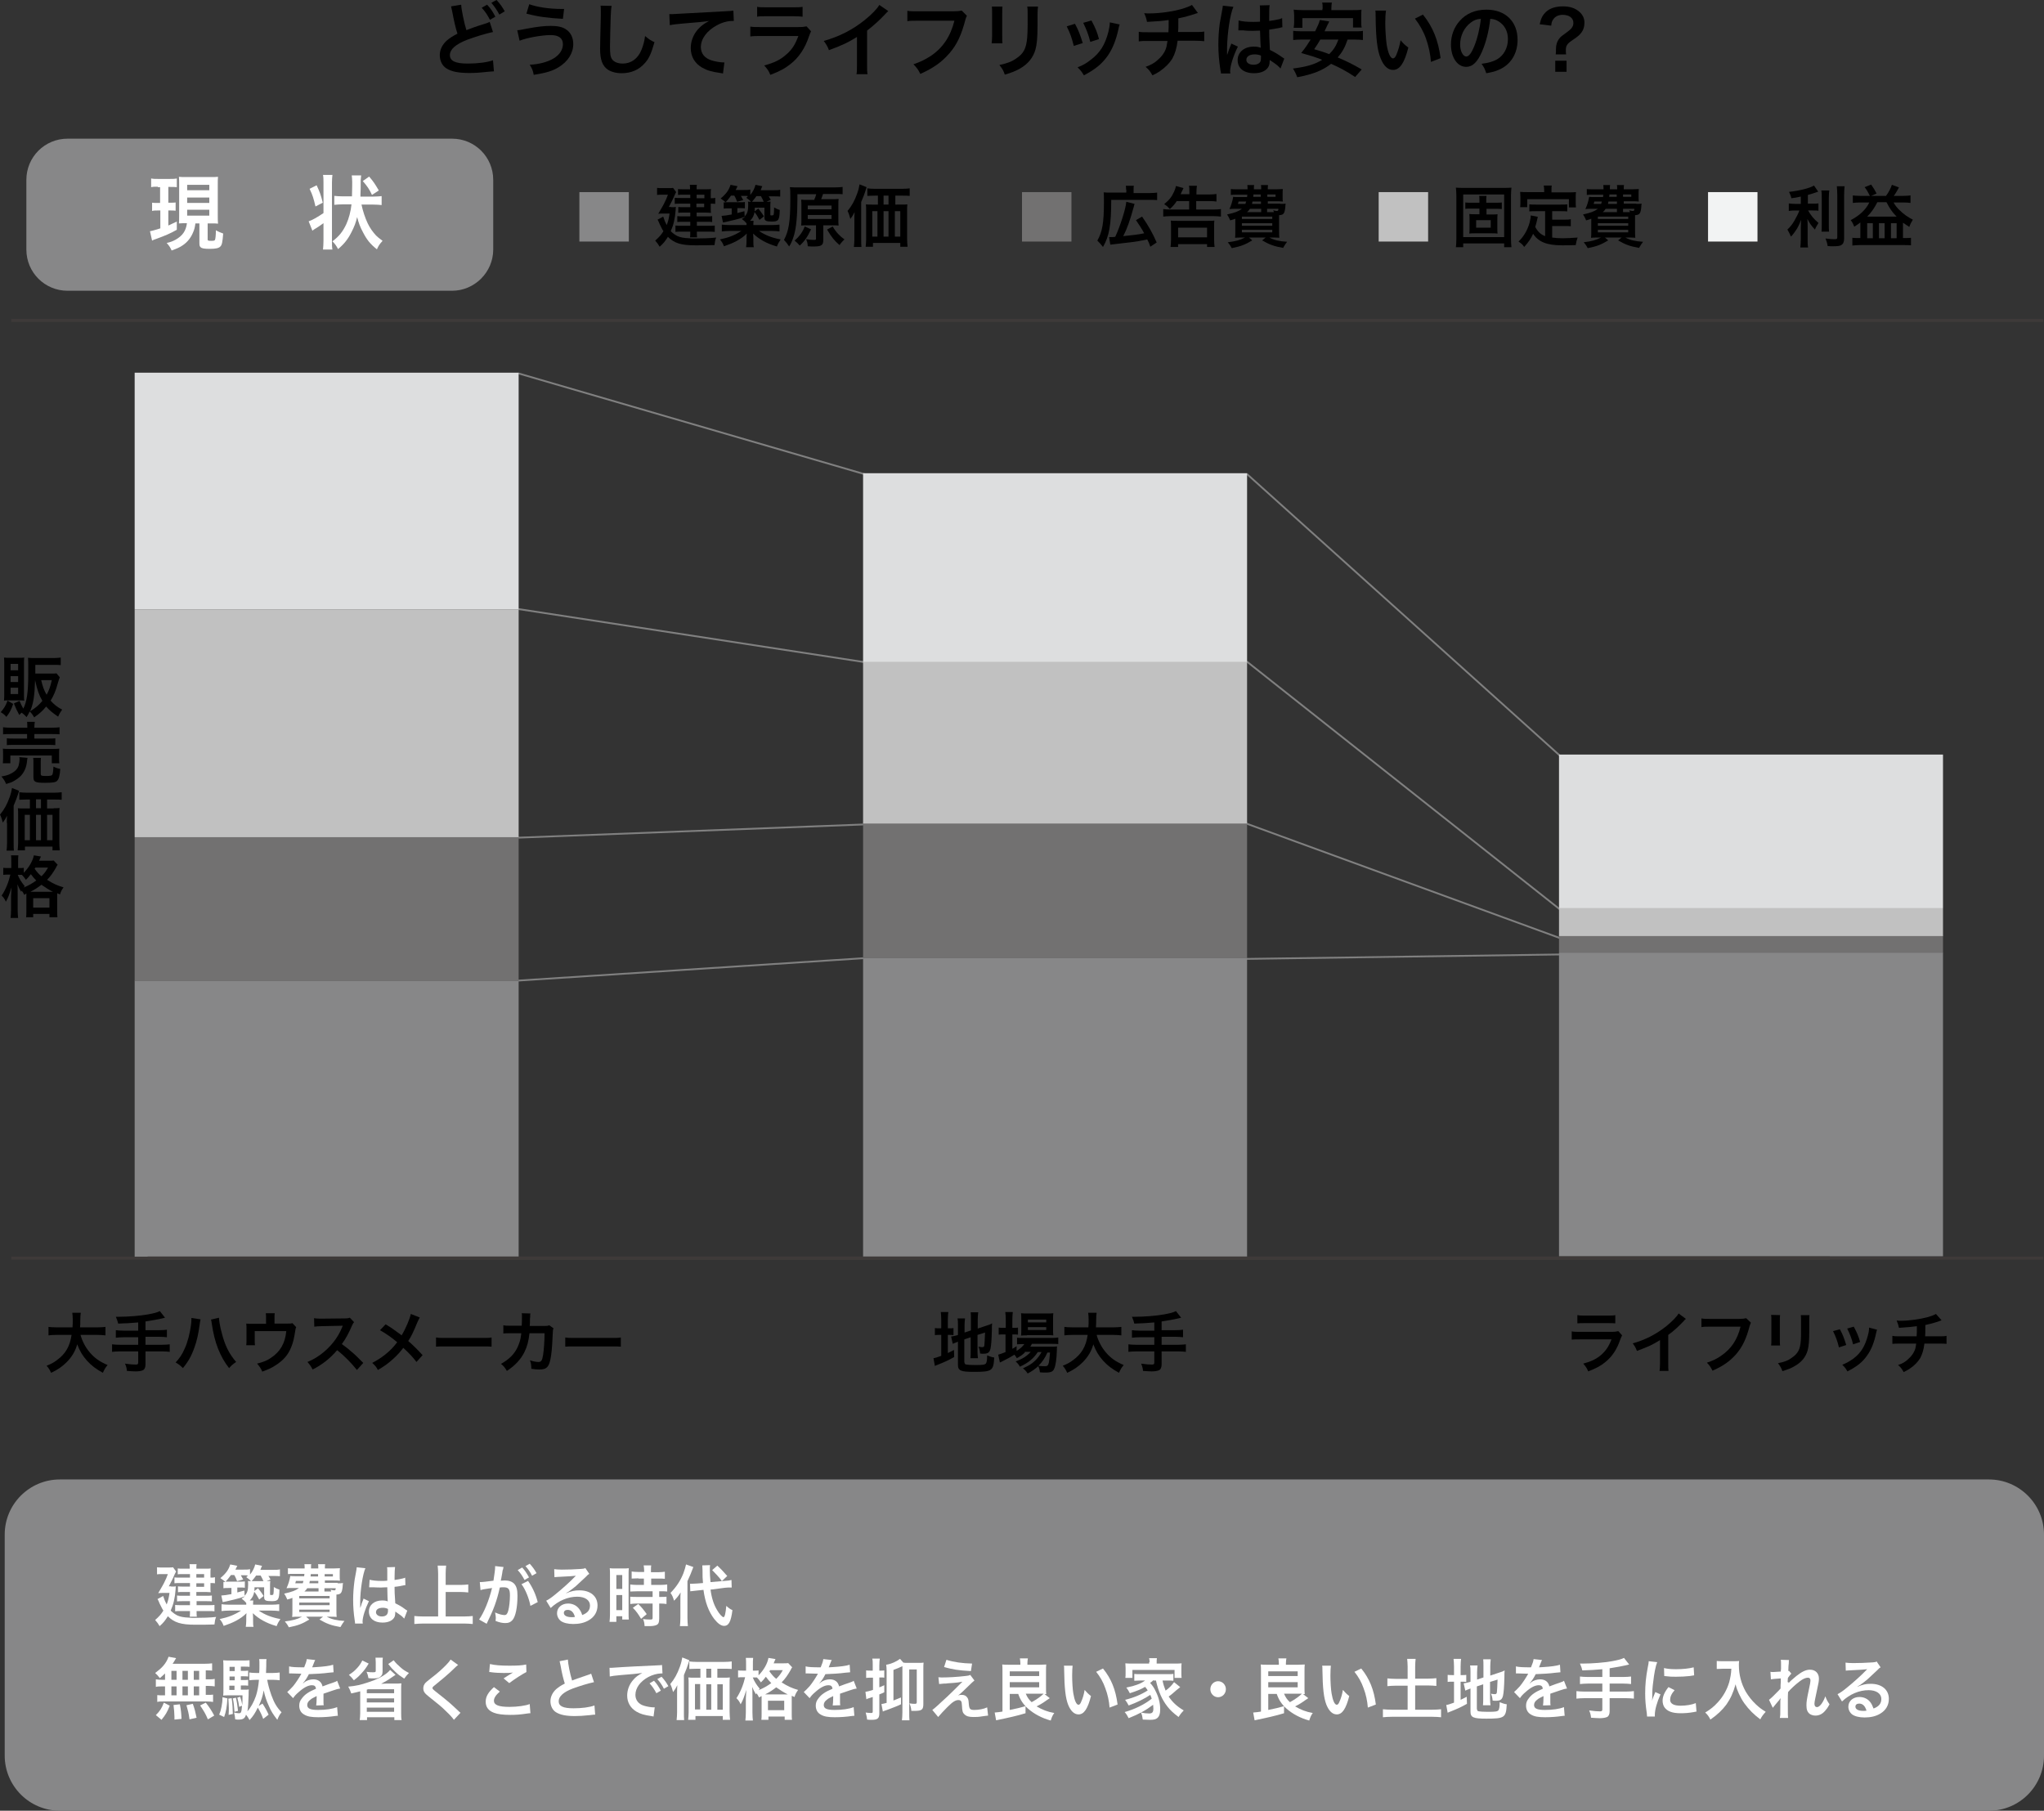 <?xml version="1.0" encoding="utf-8"?>
<!-- Generator: Adobe Illustrator 27.4.1, SVG Export Plug-In . SVG Version: 6.00 Build 0)  -->
<svg version="1.1" xmlns="http://www.w3.org/2000/svg" xmlns:xlink="http://www.w3.org/1999/xlink" x="0px" y="0px"
	 viewBox="0 0 868.2 769.1" style="enable-background:new 0 0 868.2 769.1;" xml:space="preserve">
<rect x="0" y="0" width="868.2" height="769.1" fill="#333333" stroke="none"/>
<style type="text/css">
	.st0{fill:#878788;}
	.st1{fill:none;stroke:#808080;stroke-width:0.76;stroke-miterlimit:10;}
	.st2{fill:#727171;}
	.st3{fill:#C1C1C1;}
	.st4{fill:#DDDEDF;}
	.st5{fill:#FFFFFF;}
	.st6{fill:none;stroke:#3E3A39;stroke-width:1.42;stroke-miterlimit:10;}
	.st7{fill:none;stroke:#3E3A39;stroke-width:1.264;stroke-miterlimit:10;}
	.st8{fill:#F2F3F3;}
</style>
<g id="レイヤー_1">
</g>
<g id="_x31_0">
	<path class="st0" d="M192,123.5H28.7c-9.7,0-17.5-7.8-17.5-17.5V76.4c0-9.7,7.8-17.5,17.5-17.5H192c9.7,0,17.5,7.8,17.5,17.5V106
		C209.5,115.6,201.6,123.5,192,123.5z"/>
	<line class="st1" x1="220.2" y1="416.5" x2="366.7" y2="407"/>
	<line class="st1" x1="528.9" y1="407.3" x2="663.2" y2="405.4"/>
	<line class="st1" x1="529.1" y1="349.7" x2="663" y2="398.6"/>
	<line class="st1" x1="529.6" y1="281" x2="663" y2="386.6"/>
	<line class="st1" x1="529.6" y1="201.3" x2="663.4" y2="321.7"/>
	<line class="st1" x1="220.1" y1="355.8" x2="366.7" y2="350.2"/>
	<line class="st1" x1="220.2" y1="258.7" x2="366.9" y2="281.2"/>
	<line class="st1" x1="220.2" y1="158.6" x2="367.2" y2="201.4"/>
	<path class="st0" d="M844.9,769.1H25.4c-12.9,0-23.4-10.5-23.4-23.4v-93.9c0-12.9,10.5-23.4,23.4-23.4h819.4
		c12.9,0,23.4,10.5,23.4,23.4v93.9C868.2,758.6,857.8,769.1,844.9,769.1z"/>
	<rect x="57.2" y="416.5" class="st0" width="163.1" height="117.8"/>
	<rect x="366.6" y="406.9" class="st0" width="163.1" height="127.5"/>
	<rect x="662.2" y="404.6" class="st0" width="163.1" height="129"/>
	<rect x="662.2" y="397.4" class="st2" width="163.1" height="7.3"/>
	<rect x="662.2" y="385.8" class="st3" width="163.1" height="11.8"/>
	<rect x="662.2" y="320.5" class="st4" width="163.1" height="65.3"/>
	<rect x="57.2" y="355.6" class="st2" width="163.1" height="61"/>
	<rect x="57.2" y="258.8" class="st3" width="163.1" height="96.8"/>
	<rect x="57.2" y="158.3" class="st4" width="163.1" height="100.5"/>
	<rect x="366.6" y="349.5" class="st2" width="163.1" height="57.5"/>
	<rect x="366.6" y="280.9" class="st3" width="163.1" height="68.9"/>
	<rect x="366.6" y="201" class="st4" width="163.1" height="80.1"/>
	<g>
		<path d="M34.2,567c0.7,2.6,2.1,5.3,3.9,7.4c2,2.4,4.3,4,7.6,5.4c-0.9,1.1-1.3,1.7-2,3.3c-2.9-1.6-4.8-3-6.8-5.2
			c-1.8-2-3.1-4.2-4.1-6.9c-0.8,2.9-2.3,5.4-4.5,7.6c-1.9,1.9-3.8,3.2-6.6,4.5c-0.5-1.1-1-2-1.9-3c2-0.8,3.1-1.4,4.4-2.4
			c3.7-2.7,5.5-5.9,6.2-10.7H24c-1.7,0-2.5,0.1-3.4,0.2v-3.6c0.9,0.1,1.8,0.2,3.5,0.2h6.7c0.1-1.4,0.1-1.9,0.1-3.4
			c0-1.2-0.1-2-0.2-2.8h3.6c-0.1,1-0.2,1.4-0.2,3.3c0,1.2,0,1.8-0.1,2.9h7.3c1.6,0,2.5-0.1,3.5-0.2v3.6c-1.1-0.1-1.9-0.2-3.4-0.2
			H34.2z"/>
		<path d="M58.8,561.7c-3.6,0.3-5,0.4-8.6,0.5c-0.3-1.2-0.3-1.2-1-2.9c0.6,0,0.9,0,1.3,0c3.9,0,9-0.4,12.3-1
			c2.6-0.5,3.6-0.7,5.1-1.4l2.2,2.8c-2.4,0.6-6.1,1.3-8.3,1.6v3.7h5.7c1.6,0,2.5-0.1,3.4-0.2v3.2c-0.9-0.1-2-0.2-3.4-0.2h-5.7v3.4h7
			c1.5,0,2.4-0.1,3.3-0.2v3.2c-1-0.1-1.9-0.2-3.3-0.2h-7v5.6c0,1.2-0.4,2.1-1.1,2.4c-0.6,0.3-1.8,0.5-3.1,0.5
			c-0.8,0-2.2-0.1-3.7-0.2c-0.1-1.2-0.3-1.9-0.8-3.1c2,0.3,3.5,0.4,4.6,0.4c0.8,0,1-0.2,1-0.9v-4.7h-7.7c-1.5,0-2.4,0.1-3.4,0.2
			v-3.2c0.9,0.1,1.8,0.2,3.4,0.2h7.7V568h-6.1c-1.2,0-2.5,0.1-3.4,0.2v-3.2c0.9,0.1,1.8,0.2,3.4,0.2h6.1V561.7z"/>
		<path d="M85.2,560.4c-0.1,0.3-0.2,0.7-0.4,2.2c-0.5,3.9-1.2,7-2.2,9.7c-1.2,3.5-2.6,6-4.9,8.8c-1.3-1.3-1.8-1.6-3.1-2.4
			c1.6-1.7,2.8-3.4,3.9-6c1.2-2.6,2.1-6.2,2.6-9.7c0.2-1.2,0.2-2.1,0.2-2.8c0-0.1,0-0.2,0-0.4L85.2,560.4z M93,559.7
			c0.1,1.6,0.5,4,1.2,6.5c1.3,5.2,3.1,8.8,6.1,12.3c-1.5,1-1.9,1.4-3,2.6c-1.9-2.4-3.4-5-4.7-8.3c-1.2-3-2.1-6.8-2.6-10.3
			c-0.2-1.1-0.2-1.6-0.4-2L93,559.7z"/>
		<path d="M125.8,563.7c-0.2,0.5-0.3,0.7-0.4,1.6c-0.5,3.3-0.9,4.9-1.7,6.9c-1.3,3.3-3.5,5.8-6.8,7.8c-1.6,1.1-3.1,1.7-5.5,2.6
			c-0.6-1.4-1-2-2.2-3.4c2.6-0.7,4.1-1.2,5.8-2.4c4-2.6,6.1-6.2,6.6-11.4h-13.4v3.7c0,0.9,0,1.6,0.1,2.3h-3.7
			c0.1-0.7,0.1-1.6,0.1-2.4v-4.1c0-1.2,0-1.9-0.1-2.7c1,0.1,1.5,0.1,3,0.1h5.4v-2.4c0-0.9,0-1.4-0.1-2.1h3.8c-0.1,0.5-0.1,1.2-0.1,2
			v2.4h4.9c2,0,2,0,2.7-0.2L125.8,563.7z"/>
		<path d="M151.6,581.9c-2.3-2.9-5.4-6.1-8.4-8.4c-3.1,3.6-6.3,6.1-10.4,8.2c-0.8-1.5-1.1-1.9-2.2-3.2c2.1-0.9,3.4-1.6,5.5-3.1
			c4.1-3,7.4-7.1,9.2-11.6l0.3-0.7c-0.4,0-0.4,0-9.1,0.2c-1.3,0-2.1,0.1-3,0.2l-0.1-3.6c0.8,0.1,1.3,0.2,2.4,0.2c0.1,0,0.3,0,0.7,0
			l9.7-0.1c1.5,0,1.8-0.1,2.4-0.3l1.8,1.9c-0.4,0.4-0.6,0.8-0.9,1.5c-1.3,3-2.6,5.5-4.3,7.8c1.7,1.2,3.2,2.4,5.1,4.1
			c0.7,0.6,0.7,0.6,4,3.9L151.6,581.9z"/>
		<path d="M178.3,559.6c-0.3,0.5-0.4,0.8-1,2c-1.7,4.2-2.8,6.4-3.9,8c2.3,2,3.7,3.4,6.1,6l-2.6,2.9c-1.4-1.9-3.1-3.7-5.6-6
			c-1.2,1.6-2.6,3.2-4.3,4.7c-2,1.8-3.7,3.1-6.5,4.7c-0.7-1.4-1.2-1.9-2.4-3c3-1.6,4.9-2.9,7.1-4.9c1.3-1.2,2.4-2.4,3.5-3.9
			c-2.2-1.9-4.8-3.7-7.3-5.1l2.4-2.5c2,1.2,3.2,2,4.5,3c2.1,1.5,2.1,1.5,2.3,1.7c1.8-3,3.5-7.1,3.9-9.1L178.3,559.6z"/>
		<path d="M185.4,568.1c1.2,0.2,1.7,0.2,4.4,0.2h14.6c2.7,0,3.2,0,4.4-0.2v3.9c-1.1-0.1-1.4-0.1-4.5-0.1h-14.6c-3.1,0-3.4,0-4.5,0.1
			V568.1z"/>
		<path d="M235.1,564.2c-0.2,0.5-0.3,0.9-0.3,1.9c-0.1,3.2-0.4,7.6-0.7,9.5c-0.7,4.9-1.7,6.1-5,6.1c-1,0-2-0.1-3.4-0.3
			c-0.1-1.8-0.1-2.3-0.6-3.6c1.6,0.5,2.7,0.7,3.6,0.7c1.2,0,1.6-0.6,2-3.1c0.3-2,0.6-5.8,0.6-9.1l-6.4,0c-0.4,3.5-1,5.7-2.2,8.1
			c-1.5,3-3.9,5.6-7.4,7.9c-0.9-1.5-1.3-2-2.5-3c3.4-1.9,5.7-4.1,7.1-7.2c0.7-1.6,1.2-3,1.4-4.9c0.1-0.4,0.1-0.7,0.1-0.9l-4.6,0
			c-1.7,0-2.1,0-3,0.1l0-3.5c0.9,0.2,1.7,0.2,3,0.2l4.8,0c0.1-1.1,0.1-2.7,0.1-3.5v-0.7c0-0.4,0-0.6-0.1-1.1l3.7,0.1
			c-0.1,0.4-0.1,0.5-0.1,0.9c0,0.2,0,0.3,0,0.5c-0.1,0.6-0.1,0.6-0.1,2.1c0,0.6,0,0.9-0.1,1.8l6.1,0c1.2,0,1.5,0,2.2-0.3
			L235.1,564.2z"/>
		<path d="M240.3,568.1c1.2,0.2,1.7,0.2,4.4,0.2h14.6c2.7,0,3.2,0,4.4-0.2v3.9c-1.1-0.1-1.4-0.1-4.5-0.1h-14.6c-3.1,0-3.4,0-4.5,0.1
			V568.1z"/>
	</g>
	<g>
		<path d="M285.1,88c1.2,0,1.5,0,2-0.1c-0.1,0.5-0.1,0.7-0.1,1.2c-0.3,3.9-0.9,6.4-2.1,9.1c1,1,1.9,1.6,2.9,2.1
			c1.2,0.5,2.4,0.8,4.9,0.9c0.7,0.1,1.7,0.1,2.1,0.1c3.3,0,6.7-0.1,9.4-0.4c-0.5,1.3-0.5,1.6-0.7,3.2c-2.6,0.1-5.2,0.1-8.2,0.1
			c-6,0-8.9-0.9-11.6-3.6c-1.2,1.9-1.9,2.8-3.5,4.2c-0.6-1-1-1.6-1.9-2.6c1.7-1.5,2.5-2.4,3.5-4c-0.5-0.7-0.8-1.4-1.3-2.4
			c-0.1-0.1-0.3-0.6-0.6-1.3c-0.1-0.3-0.3-0.7-0.6-1.2l2.4-1.3c0.6,1.8,0.9,2.5,1.5,3.6c0.6-1.6,0.9-2.7,1.2-4.9h-2.6
			c-0.8,0-1.6,0-2.2,0.1c1.7-2.9,1.7-2.9,2.4-4.2c1-2,1.2-2.5,1.7-3.9h-2.7c-0.7,0-1.2,0-1.9,0.1v-3c0.6,0.1,1.2,0.1,1.9,0.1h2.9
			c1,0,1.5,0,2-0.1l1.3,1.8c-0.2,0.3-0.2,0.4-0.7,1.4c-0.5,1.3-1.8,3.8-2.4,4.9H285.1z M293.1,82.7h-3.2c-0.7,0-1.4,0-1.9,0.1v-2.5
			c0.7,0.1,1.2,0.1,2.1,0.1h3c0-0.9,0-1.2-0.1-1.9h3c-0.1,0.5-0.1,0.9-0.1,1.9h4c0.9,0,1.5,0,2.1-0.1c-0.1,0.5-0.1,1.1-0.1,1.8v2.1
			c0.9,0,1.3,0,1.9-0.2v2.6c-0.6-0.1-1.1-0.1-1.9-0.1v2.2c0,0.7,0,1.3,0.1,1.7c-0.7,0-1.2-0.1-1.9-0.1h-4.2v1.6h4.3
			c1,0,1.5,0,2.3-0.1v2.5c-0.7-0.1-1.3-0.1-2.3-0.1h-4.2v1.7h5.2c1.2,0,1.8,0,2.4-0.1v2.7c-0.7-0.1-1.4-0.1-2.4-0.1h-5.2
			c0,1.3,0,1.7,0.1,2.4h-3c0.1-0.7,0.1-1.3,0.1-2.4h-3.9c-1.2,0-1.7,0-2.4,0.1v-2.7c0.6,0.1,1.4,0.1,2.4,0.1h3.9v-1.7h-3.3
			c-0.8,0-1.5,0-2.2,0.1v-2.5c0.7,0.1,1.3,0.1,2.2,0.1h3.3v-1.6h-3.3c-0.7,0-1.2,0-1.8,0.1v-2.5c0.6,0.1,1,0.1,1.9,0.1h3.2v-1.5
			h-4.2c-1.2,0-1.7,0-2.4,0.1V84c0.7,0.1,1.1,0.1,2.5,0.1h4.1V82.7z M299.2,84.2v-1.5h-3.3v1.5H299.2z M295.8,88h3.3v-1.5h-3.3V88z"
			/>
		<path d="M325.1,85.7c0.9,0,1.6,0,2.2-0.1c-0.1,0.7-0.1,1.4-0.1,2.6V91c0,0.5,0.1,0.5,0.6,0.5c0.5,0,0.7-0.1,0.8-0.3
			c0.1-0.3,0.2-1.4,0.2-2.4l0-0.3c0-0.2,0-0.2,0-0.4c0.8,0.5,1.5,0.8,2.4,1.1c-0.1,4.3-0.5,4.9-3.3,4.9c-1.3,0-2-0.1-2.5-0.3
			c-0.6-0.3-0.7-0.7-0.7-1.7v-3.9h-4.1c0,0.8,0,1.1-0.1,1.6l1.6-1.2c1.1,1.4,1.6,2,2.4,3.3l-1.9,1.5c-0.8-1.5-1.3-2.3-2.1-3.3
			c-0.3,1.6-0.8,2.5-1.9,3.7h1.5c-0.1,0.5-0.1,0.9-0.1,1.8h7.8c1.4,0,2.4-0.1,3.3-0.2v2.9c-1-0.1-2-0.2-3.3-0.2h-5.4
			c2.6,1.8,5.5,2.9,9.2,3.6c-0.8,1.2-1.1,1.7-1.6,3c-4.5-1.3-7.6-3.1-10.1-5.5c0,0.4,0.1,1,0.1,1.8v1.4c0,1.3,0,1.9,0.2,2.6h-3.3
			c0.1-0.8,0.2-1.4,0.2-2.6v-1.4c0-0.4,0-0.7,0.1-1.8c-1.4,1.4-2.6,2.2-4.4,3.2c-1.7,0.9-3,1.4-5.3,2.2c-0.5-1.3-0.8-1.8-1.7-2.9
			c3.8-0.8,6.3-1.8,9.1-3.6h-5c-1.3,0-2.3,0.1-3.3,0.2v-2.9c0.7,0.1,1.9,0.2,3.2,0.2h7.3c0-0.3,0-0.4,0-0.7c-0.4-0.6-1.2-1.3-2-1.9
			c0.7-0.4,1-0.6,1.5-1c-1.6,0.6-2.5,0.9-4.6,1.4c-1.3,0.3-2,0.5-3.4,0.8c-0.9,0.2-0.9,0.2-1.5,0.3l-0.6-2.8
			c1.3-0.1,2.2-0.2,4.3-0.6v-2.6h-1.2c-1.1,0-1.5,0-2.2,0.1v-2.7c0.4,0.1,0.5,0.1,0.8,0.1c-0.5-0.6-0.7-0.7-2.1-1.7
			c2.3-1.9,3.5-3.5,4.2-5.8l3,0.6c-0.1,0.1-0.3,0.6-0.8,1.6h3.5c1.3,0,2,0,2.7-0.2v2.3c1.1-1.3,1.9-3,2.2-4.3l2.9,0.6
			c-0.1,0.2-0.4,0.8-0.7,1.7h5.3c1.5,0,2.1,0,3-0.2v2.9c-0.9-0.1-1.6-0.1-2.9-0.1h-2c0.3,0.5,0.4,0.5,0.9,1.5l-2.1,0.9H325.1z
			 M316.3,91.9c1.1-1.1,1.5-2.3,1.5-4.7c0-0.7,0-1.1-0.1-1.6c0.4,0.1,0.6,0.1,1.3,0.1c-0.5-0.6-1.3-1.2-2-1.7
			c0.4-0.3,0.5-0.5,0.7-0.7c-0.5-0.1-1-0.1-1.5-0.1h-1.5c0.4,0.7,0.5,0.9,1,1.8l-2.6,0.7c-0.4-1-0.5-1.4-1.2-2.6h-1.4
			c-0.9,1.2-1.4,1.9-2.3,2.8c0.5,0,0.6,0,1.1,0h4.9c1.3,0,1.6,0,2.2-0.1v2.7c-0.7-0.1-1.2-0.1-2-0.1h-1.2v2.1c1.2-0.3,1.6-0.4,3-0.8
			L316.3,91.9z M319.9,85.7h4.5c-0.3-0.7-0.6-1.4-1.2-2.4h-1.9c-0.6,0.9-1.2,1.6-1.9,2.4H319.9z"/>
		<path d="M345.9,84.7c0.4-0.8,0.5-1.2,0.8-2.2h-8v2.3c0,6.7-0.5,11.9-1.4,15c-0.6,2-1.2,3.5-2.1,4.9c-0.8-1.2-1.1-1.6-2.2-2.8
			c2-3.7,2.7-7.7,2.7-17.3c0-2.8,0-4-0.2-5.1c1,0.1,2.1,0.1,3.5,0.1h15.6c1.6,0,2.7-0.1,3.3-0.2v3.1c-0.8-0.1-1.6-0.1-3.2-0.1h-5.1
			c-0.3,0.8-0.5,1.4-0.8,2.2h4.6c1.3,0,2.1,0,2.8-0.1c-0.1,0.8-0.1,1.5-0.1,2.8V93c0,1.3,0,2,0.1,2.8c-0.9-0.1-1.7-0.1-2.7-0.1h-3.8
			v6.2c0,2.3-0.8,2.8-4.1,2.8c-0.7,0-1.3,0-2.5-0.1c-0.1-1.4-0.2-1.8-0.7-3c1.5,0.2,2.3,0.3,3.2,0.3c0.9,0,1-0.1,1-0.5v-5.7H343
			c-1,0-1.9,0-2.7,0.1c0.1-0.8,0.1-1.6,0.1-2.8v-5.4c0-1.3,0-2-0.1-2.8c0.7,0.1,1.6,0.1,2.7,0.1H345.9z M344.5,97.4
			c-1.5,3.2-2.8,5.1-4.8,6.9c-0.8-0.9-1.3-1.4-2.2-2.1c2.1-1.8,3.5-3.8,4.3-6L344.5,97.4z M343.1,88.9h10.1v-1.6h-10.1V88.9z
			 M343.1,93h10.1v-1.7h-10.1V93z M353.7,96.2c1.3,2.3,3,4.1,5,5.5c-0.8,0.7-1.5,1.5-2.1,2.4c-2.2-1.9-3.2-3.1-5.3-6.6L353.7,96.2z"
			/>
		<path d="M362.9,93.2c0-1.2,0-1.7,0.1-3.1c-0.5,1-1.1,2-1.8,2.9c-0.4-1.4-0.6-2.2-1.2-3.4c1.7-2,3-4.3,4.1-7.4
			c0.6-1.7,0.8-2.7,1-3.9l3,1.2c-0.2,0.7-0.3,0.9-0.5,1.6c-0.6,1.8-0.6,1.8-1.8,4.7v15.8c0,1.6,0,2.4,0.1,3.3h-3.2
			c0.1-1.1,0.2-2,0.2-3.3V93.2z M382.9,86.9c1,0,1.8,0,2.5-0.1c-0.1,0.8-0.1,1.5-0.1,2.7v11.8c0,1.4,0.1,2.4,0.2,3.5h-3.1v-1.6
			h-11.6v1.6h-3.1c0.1-1,0.2-2.1,0.2-3.1V89.5c0-1,0-1.9-0.1-2.7c0.8,0.1,1.4,0.1,2.5,0.1h2.6v-3.8h-1.3c-1.3,0-2.4,0.1-3.2,0.1
			v-3.2c0.8,0.1,1.8,0.2,3.2,0.2h11.5c1.5,0,2.5-0.1,3.3-0.2v3.2c-0.8-0.1-1.9-0.1-3.2-0.1h-2.9v3.8H382.9z M370.5,89.7v10.8h2.2
			V89.7H370.5z M377.4,83.1h-2.1v3.8h2.1V83.1z M375.3,100.5h2.1V89.7h-2.1V100.5z M380.1,100.5h2.3V89.7h-2.3V100.5z"/>
	</g>
	<g>
		<path d="M478.3,80.5c0-0.7,0-1.1-0.1-1.6h3.4c-0.1,0.5-0.1,0.9-0.1,1.7v1.4h6.8c1.5,0,2.4-0.1,3.2-0.2V85
			c-0.8-0.1-1.6-0.1-3.2-0.1H472c0,10.6-0.8,15.3-3.5,20c-1.3-1.6-1.3-1.6-2.4-2.7c2.1-3.7,2.8-7.4,2.8-16.4c0-2.1,0-3.1-0.1-4.1
			c0.8,0.1,1.6,0.1,2.9,0.1h6.7V80.5z M471.1,100.7c0.3,0,0.4,0,0.7,0c0.3,0,1.4,0,1.9-0.1c2.1-4.5,4.5-12,4.7-14.9l3.5,0.9
			c-0.2,0.7-0.2,0.9-0.4,1.5c-1.6,5.7-2.7,8.9-4.4,12.2c4.7-0.5,5.8-0.6,8.9-1.2c-1-1.9-2.2-3.7-3.5-5.6l2.6-1.5
			c2.7,3.8,4.7,7.5,6.2,11l-2.7,1.8c-0.5-1.5-0.7-2-1.3-3.1c-3.8,0.8-4,0.8-7,1.2c-0.6,0.1-3.2,0.4-7.7,0.9c-0.5,0.1-0.7,0.1-1,0.1
			L471.1,100.7z"/>
		<path d="M499.9,85.3c-0.9,1.4-1.6,2.2-3,3.5c-0.9-1-1.1-1.2-2.4-2.1c2.2-1.8,3.2-3.1,4.2-5.3c0.4-0.9,0.7-1.8,0.8-2.4l3.2,0.9
			c-0.7,1.4-1.1,2.3-1.2,2.6h3.7v-1c0-1.2,0-1.8-0.2-2.6h3.4c-0.1,0.8-0.2,1.5-0.2,2.7v1h5.5c1.4,0,2.2-0.1,3-0.2v3.2
			c-0.7-0.1-1.7-0.2-3-0.2h-5.6v3.6h7.4c1.4,0,2.3-0.1,3.1-0.2v3.2c-0.9-0.1-1.8-0.2-3.1-0.2h-18.3c-1.3,0-2.1,0.1-3.1,0.2v-3.2
			c0.9,0.1,1.8,0.2,3,0.2h8v-3.6H499.9z M497.2,104.9c0.1-0.8,0.2-1.9,0.2-3.2v-5.3c0-1.3,0-2-0.1-2.7c0.8,0.1,1.5,0.1,2.7,0.1h13.1
			c1.2,0,1.9,0,2.7-0.1c-0.1,0.7-0.1,1.4-0.1,2.7v5.3c0,1.4,0.1,2.3,0.2,3.2h-3.2v-1.2h-12.3v1.2H497.2z M500.4,100.8h12.3v-4.1
			h-12.3V100.8z"/>
		<path d="M543.8,86.6c1.2,0,1.7,0,2.3-0.1c-0.1,0.5-0.1,0.5-0.2,1.9c-0.3,2.4-0.8,2.9-2.6,3c0,0.8,0,1.2,0,1.6V98
			c0,1.2,0,2.3,0.1,3c-0.6-0.1-1.8-0.1-2.9-0.1h-1.3c2,1.1,4.2,1.6,7.5,1.8c-0.7,0.9-1,1.4-1.7,2.6c-3.9-0.7-5.8-1.4-8.9-3.2
			l1.5-1.2h-7.1l1.4,1.2c-3,1.8-4.7,2.5-8.7,3.3c-0.6-1.1-0.8-1.4-1.7-2.5c3.3-0.4,5.2-0.9,7.3-2h-1.3c-1.2,0-2.3,0-2.9,0.1
			c0.1-0.5,0.1-1.6,0.1-2.8v-5.3c-0.7,0.3-1.1,0.4-2.2,0.7l-0.2-0.5c-0.4-0.9-0.5-1.1-1.1-2c3.5-0.8,4.8-1.3,6.3-2.4h-3
			c-0.6,0-1.5,0-2.3,0.1c0.8-1.7,1.3-3.4,1.6-5.2c0.5,0.1,1.2,0.1,2.3,0.1h3.6c0.1-0.7,0.1-0.7,0.1-1h-4.4c-1.2,0-2.1,0-2.6,0.1
			v-2.5c0.7,0.1,1.3,0.1,2.6,0.1h4.5c0-0.8,0-1.2-0.1-1.8h2.9c-0.1,0.3-0.1,0.5-0.1,1.8h3.1c0-0.9,0-1.2-0.1-1.8h3
			c-0.1,0.6-0.1,1-0.1,1.8h3.7c0.9,0,2.1-0.1,2.7-0.1c-0.1,0.7-0.1,1.1-0.1,2.2v1.1c0,1.1,0,1.3,0.1,2c-0.9-0.1-1.7-0.1-2.7-0.1
			h-3.7v1H543.8z M526.1,85.6c-0.1,0.5-0.2,0.7-0.3,1h3.2c0.1-0.4,0.2-0.6,0.3-1H526.1z M527.5,93h12.9v-1h-12.9V93z M527.5,95.9
			h12.9v-1.1h-12.9V95.9z M527.5,98.7h12.9v-1.1h-12.9V98.7z M535.6,88.7h-4.7c-0.4,0.6-0.6,0.9-1.2,1.4h6V88.7z M532,85.6
			c-0.1,0.4-0.1,0.6-0.2,1h3.8v-1H532z M532.4,82.6c0,0.4,0,0.5-0.1,1h3.2v-1H532.4z M538.3,83.6h3.5v-1h-3.5V83.6z M541.1,90.1
			c-0.1-0.3-0.1-0.4-0.3-0.8c0.6,0.2,1.2,0.3,1.5,0.3c0.5,0,0.7-0.1,0.7-0.9h-4.8v1.4h2.3H541.1z"/>
	</g>
	<g>
		<path class="st5" d="M67,79.3c-1.2,0-1.9,0-2.8,0.2v-3.7c0.9,0.2,1.7,0.2,3,0.2h4.9c1.3,0,2,0,3-0.2v3.7c-0.9-0.1-1.6-0.1-2.7-0.1
			h-0.9v6.7h1c1,0,1.4,0,2.1-0.1v3.5c-0.8-0.1-1.4-0.1-2.1-0.1h-1v6.4c1.1-0.5,1.7-0.8,3.6-1.7v3.5c-2.8,1.6-5,2.5-8.8,3.9
			c-0.9,0.3-1.2,0.4-1.7,0.7l-0.9-4c0.9-0.1,2.4-0.6,4.4-1.2v-7.6h-1.2c-0.9,0-1.6,0-2.3,0.2v-3.5c0.8,0.1,1.3,0.1,2.3,0.1H68v-6.7
			H67z M79.1,94.8c-1.2,0-1.8,0-3.1,0.1c0.1-1.1,0.1-2.1,0.1-3.5V78.6c0-1.9,0-2.5-0.1-3.5c0.9,0.1,1.5,0.1,3.2,0.1h10.2
			c1.6,0,2.3,0,3.2-0.1c-0.1,0.9-0.1,1.8-0.1,3.5v12.7c0,1.5,0,2.5,0.1,3.7c-0.7-0.1-1.6-0.1-2-0.1h-2.4v6.8c0,0.5,0.2,0.6,1.6,0.6
			c0.9,0,1.4-0.1,1.5-0.4c0.2-0.3,0.4-2,0.4-4.1c1,0.6,2,1,3.1,1.4c-0.3,3.7-0.5,4.8-1.2,5.5c-0.7,0.7-1.9,1-4.5,1
			c-2.4,0-3.4-0.2-3.9-0.7c-0.4-0.4-0.5-0.7-0.5-1.9v-8.2H83c-0.3,2.1-0.5,2.6-0.9,3.6c-0.9,2.3-2.4,4.3-4.5,5.7
			c-1.3,0.9-2.5,1.4-4.7,2.2c-0.5-1.1-0.9-1.9-2.1-3.2c1.8-0.4,2.7-0.8,3.8-1.4c3-1.7,4.4-3.8,4.8-7H79.1z M79.5,80.8h9.4v-2.3h-9.4
			V80.8z M79.5,86.2h9.4v-2.3h-9.4V86.2z M79.5,91.6h9.4v-2.5h-9.4V91.6z"/>
		<path class="st5" d="M137.4,77.7c0-1.4,0-2.3-0.2-3.4h4c-0.1,1.1-0.2,1.8-0.2,3.4v24.9c0,1.5,0,2.3,0.2,3.4h-4
			c0.1-1.2,0.2-2.2,0.2-3.8v-7.4c-1.2,0.9-2.7,1.9-3.9,2.6c-0.3,0.2-0.6,0.4-0.8,0.6l-1.6-4c1.6-0.5,3.8-1.8,6.3-3.5V77.7z
			 M134.5,78.7c1.3,2.8,1.8,4.1,2.6,7.4l-3.1,1.6c-0.8-3.4-1.2-4.8-2.5-7.5L134.5,78.7z M153.5,86.7c0.6,2.9,1.6,5.9,2.7,8.2
			c0.9,1.9,2.2,3.7,3.5,5.1c0.6,0.6,1.2,1.1,2.8,2.3c-1.2,1.3-1.7,2-2.4,3.6c-2.9-2.3-4.3-4.1-5.9-7.2c-1.2-2.2-1.9-4.1-2.5-6.5
			c-0.5,2.2-1.2,4.1-2.4,6.4c-1.5,3-3.1,5-5.7,7.2c-0.8-1.5-1.3-2.2-2.4-3.3c2.8-2.1,4.4-4.1,5.9-7.3c1.1-2.4,1.9-5.5,2.2-8.4h-3.7
			c-1.4,0-2.5,0.1-3.6,0.2v-3.8c1,0.1,2.1,0.2,3.6,0.2h3.9c0.1-3.5,0.1-5.5,0.1-6c0-1.3-0.1-2.1-0.2-2.9h4c0,0.2-0.1,0.9-0.2,2
			c0,0.8,0,0.8,0,1.9c0,1.3,0,2.2-0.1,4.2l0,0.9h5.5c1.5,0,2.6-0.1,3.5-0.2v3.8c-1-0.1-2.1-0.2-3.5-0.2H153.5z M158,82.8
			c-1.1-2.4-2-3.7-3.9-5.9l2.7-1.9c1.8,2.1,2.4,3,4.1,5.9L158,82.8z"/>
	</g>
	<g>
		<path d="M195.9,2c0,1.7,1.3,8,2.2,10.8c2.1-0.8,3.3-1.3,7.5-2.6c1.8-0.6,1.8-0.6,2.4-0.9l1.4,4.3c-2.9,0.6-7.2,1.9-11,3.3
			c-4.8,1.9-7.3,4-7.3,6.5c0,2.5,2.3,3.6,7.6,3.6c4.2,0,8.2-0.5,10.7-1.4l0.4,4.7c-0.7,0-0.9,0.1-2.7,0.2c-3.6,0.4-5.4,0.5-7.8,0.5
			c-4.6,0-7.5-0.6-9.6-1.9c-1.8-1.1-2.9-3.2-2.9-5.7c0-2.3,1.1-4.5,3-6.2c1.3-1.1,2.4-1.8,4.5-2.9c-0.8-2.5-1.4-5.1-2.2-9.3
			c-0.4-1.7-0.4-1.8-0.5-2.3L195.9,2z M206.9,2c1.5,1.6,2.4,2.9,3.5,5.1l-2.3,1.3c-1.1-2.1-2-3.5-3.5-5.1L206.9,2z M212.1,6.2
			c-1-1.9-2.1-3.5-3.4-5l2.2-1.2c1.5,1.6,2.4,2.9,3.5,4.8L212.1,6.2z"/>
		<path d="M219.7,12.8c0.9,0,0.9,0,3.9-0.6c4.7-0.9,7.6-1.2,10.4-1.2c2.7,0,4.8,0.4,6.3,1.4c2.1,1.3,3.2,3.6,3.2,6.3
			c0,3.9-2.3,7.5-6.3,9.9c-2.7,1.6-5,2.3-10.5,3.2c-0.3-1.8-0.7-2.7-1.7-4.3c3.9-0.2,7.4-1.1,10-2.6c2.6-1.5,4.1-3.7,4.1-6.1
			c0-2.6-1.8-3.9-5.2-3.9c-3.8,0-10.4,1.2-13.2,2.4L219.7,12.8z M224.8,1.8c3.7,1.3,8.6,2,13.9,2c0.2,0,0.5,0,0.9,0L239.1,8
			c-6-0.3-10.6-0.9-15.5-2.2L224.8,1.8z"/>
		<path d="M259.8,2.5c-0.2,1-0.3,2-0.4,4.6c-0.1,3.2-0.3,10.2-0.3,12.6c0,3.3,0.2,4.5,0.9,5.5c0.8,1.1,2.4,1.8,4.5,1.8
			c3.6,0,6.5-2.1,8-5.9c0.7-1.8,1.2-3.4,1.5-5.8c1.8,1.5,2.4,1.9,4,2.6c-1.3,4.6-2.3,6.9-4,8.8c-2.5,2.9-5.8,4.4-10,4.4
			c-2.3,0-4.4-0.6-5.8-1.5c-2.3-1.6-3.3-4.2-3.3-8.8c0-1.8,0.1-5.2,0.3-13.9c0-1,0-1.8,0-2.2c0-1,0-1.4-0.1-2.3L259.8,2.5z"/>
		<path d="M284.3,6c0.7,0,1.1,0,1.3,0c0.6,0,0.6,0,5.5-0.3c1.9-0.1,7.4-0.4,16.6-0.9c2.7-0.1,3.2-0.2,3.8-0.3l0.2,4.4
			c-0.4,0-0.4,0-0.7,0c-2,0-4.5,0.7-6.6,1.9c-4.2,2.3-6.7,5.7-6.7,9.2c0,2.7,1.6,4.7,4.4,5.6c1.6,0.5,3.8,0.9,4.9,0.9
			c0,0,0.3,0,0.7,0l-0.6,4.7c-0.4-0.1-0.6-0.1-1.1-0.2c-3.7-0.5-5.7-1.1-7.8-2.3c-3.1-1.8-4.8-4.7-4.8-8.3c0-2.9,1.1-5.8,3.2-8.1
			c1.3-1.4,2.5-2.3,4.6-3.4c-2.7,0.4-4,0.5-11.2,1.1c-2.2,0.2-4.2,0.4-5.5,0.7L284.3,6z"/>
		<path d="M344.5,13.3c-0.3,0.6-0.5,1.1-0.9,2.2c-1.7,5.1-4.3,8.9-7.7,11.6c-2.4,1.9-4.5,3.1-8.7,4.7c-0.7-1.7-1.1-2.3-2.6-4
			c4.1-1.1,6.7-2.3,9.2-4.5c2.5-2.1,3.9-4.2,5.3-8H323c-2.2,0-3.1,0-4.3,0.2v-4.2c1.3,0.2,2,0.2,4.3,0.2h15.8c2.1,0,2.7-0.1,3.8-0.3
			L344.5,13.3z M321.6,2.9c1.1,0.2,1.8,0.2,3.9,0.2H337c2.1,0,2.8,0,3.9-0.2v4.2c-1-0.1-1.7-0.2-3.8-0.2h-11.7c-2.2,0-2.8,0-3.8,0.2
			V2.9z"/>
		<path d="M377.3,4.7c-0.6,0.5-0.7,0.7-1.2,1.2c-2.5,2.7-5,4.9-7.8,7.1v14.7c0,1.9,0,2.9,0.2,3.8h-4.7c0.2-1,0.2-1.7,0.2-3.7V15.7
			c-3.9,2.4-5.7,3.3-11.9,5.6c-0.7-1.8-1.1-2.4-2.2-3.9c6.6-1.9,12.2-4.7,17.4-8.9c3-2.4,5.2-4.7,6.2-6.4L377.3,4.7z"/>
		<path d="M410.7,6.7c-0.3,0.6-0.4,0.8-0.6,1.5c-1.7,6.6-3.6,10.7-6.8,14.4c-3.3,3.8-6.8,6.3-12.4,8.8c-0.9-1.9-1.4-2.5-2.9-4.1
			c2.9-1,4.8-1.9,7.3-3.5c5.2-3.5,8.4-8.3,10.1-15h-15.8c-2.2,0-3,0-4.2,0.2V4.6c1.3,0.2,2,0.2,4.3,0.2h15.2c1.9,0,2.5-0.1,3.6-0.3
			L410.7,6.7z"/>
		<path d="M425.8,2.8c-0.1,1-0.1,1.3-0.1,3.1v9.5c0,1.7,0,2.2,0.1,3h-4.6c0.1-0.8,0.2-1.9,0.2-3.1V5.9c0-1.8,0-2.2-0.1-3.1
			L425.8,2.8z M440.9,2.9c-0.1,0.9-0.2,1.2-0.2,3.2v4.6c0,5.4-0.3,8.3-0.9,10.4c-1,3.4-3.1,6-6.5,8c-1.8,1-3.4,1.7-6.5,2.6
			c-0.6-1.7-0.9-2.3-2.3-4.1c3.3-0.7,5.2-1.4,7.2-2.8c3.1-2.1,4.2-4.2,4.6-8.8c0.1-1.5,0.2-3,0.2-5.7V6.1c0-1.8,0-2.5-0.2-3.3H440.9
			z"/>
		<path d="M456.6,10.1c1.4,2.6,2.1,4.3,3.3,8.2l-3.8,1.2c-0.9-3.5-1.5-5.3-3-8.3L456.6,10.1z M475.6,10.4c-0.2,0.5-0.3,0.7-0.5,1.8
			c-1,4.7-2.5,8.5-4.6,11.5c-2.5,3.5-5.2,5.7-10.1,8.3c-0.9-1.5-1.3-2-2.7-3.4c2.3-0.9,3.7-1.7,5.6-3.2c3.9-2.9,6.1-6.4,7.5-11.9
			c0.4-1.7,0.6-2.9,0.6-4L475.6,10.4z M463.6,8.7c1.8,3.4,2.4,4.9,3.2,7.9l-3.7,1.2c-0.6-2.6-1.6-5.3-3-8.1L463.6,8.7z"/>
		<path d="M508.8,5.5c-0.4,0.1-0.4,0.1-2.8,0.9c-1.9,0.6-3,0.9-5.5,1.4c0,4.6,0,4.6-0.1,5.8h7c2.3,0,2.8,0,4.1-0.2v4.1
			c-1.2-0.1-1.9-0.2-4-0.2h-7.3c-0.4,3.2-1.1,5.5-2.2,7.5c-1.2,2-3.1,3.9-5.4,5.5c-0.9,0.6-1.6,1-3.1,1.7c-1-1.8-1.5-2.4-2.9-3.6
			c2.4-0.9,3.7-1.6,5.1-2.9c2-1.7,3.3-3.6,3.8-5.8c0.1-0.6,0.2-1.2,0.4-2.3h-8.2c-2.1,0-2.8,0-4,0.2v-4.1c1.2,0.2,1.8,0.2,4.1,0.2
			h8.5c0.1-1.4,0.1-2.8,0.1-5.2c-2.7,0.4-3.7,0.5-9.2,0.8c-0.3-1.5-0.5-2.1-1.2-3.7c1,0.1,1.6,0.1,2.1,0.1c4.5,0,10.1-0.8,14.2-2
			c1.9-0.6,2.9-1,4-1.6L508.8,5.5z"/>
		<path d="M518.6,31.2c0-0.3,0-0.6-0.2-1.3c-0.6-4-0.9-7.3-0.9-10.9c0-3.1,0.2-6.1,0.6-9.1c0.2-1,0.2-1,0.9-4.9
			c0.2-1.2,0.4-2.2,0.4-2.5c0,0,0-0.1,0-0.1l4.5,0.5c-1.4,3-2.6,11.3-2.7,17.3c0,1.2,0,1.2,0,1.8c0,0.2,0,0.2,0,0.6
			c0,0.3,0,0.3,0,0.7h0c0.2-0.4,0.2-0.4,0.4-1c0.1-0.2,0.2-0.6,0.4-1.2c0.3-0.7,0.3-0.7,0.6-1.5c0.1-0.1,0.1-0.2,0.4-1.1l2.8,1.3
			c-2,4-3.3,8.3-3.3,10.5c0,0.2,0,0.3,0.1,0.9L518.6,31.2z M526.1,8.7c1.6,0.4,3.3,0.6,6,0.6c1.2,0,1.9,0,3.1-0.1c0-2,0-3.7,0-5.2
			c0-0.8,0-1.3-0.1-1.7l4.2-0.1c-0.2,1-0.2,2.6-0.2,5.1c0,0.4,0,0.9,0,1.6c1.7-0.2,3.2-0.5,4.5-0.8c0.2-0.1,0.2-0.1,0.7-0.3l0.3-0.1
			l0.1,3.9c-0.3,0-0.4,0-1,0.2c-1.1,0.2-2.9,0.6-4.6,0.8c0,0.3,0,0.3,0,0.8c0,1.9,0,2,0.3,7.8c2.4,1.2,3.2,1.7,5.2,3.1
			c0.4,0.3,0.6,0.4,0.9,0.6l-1.6,4.2c-0.6-0.7-1.6-1.6-2.5-2.2c-1.1-0.8-1.9-1.3-2.1-1.4c0,0.2,0,0.3,0,0.5c0,0.8-0.1,1.4-0.3,1.9
			c-0.8,2-3.1,3.2-6.3,3.2c-4.4,0-7-2.1-7-5.6c0-3.3,2.8-5.7,6.8-5.7c1.2,0,2.1,0.1,3,0.5c-0.1-0.9-0.1-2.5-0.3-7.3
			c-1.3,0-2.1,0.1-3,0.1c-1.2,0-2.6,0-4.1-0.2c-0.5,0-0.8,0-1,0c-0.3,0-0.5,0-0.6,0c-0.2,0-0.3,0-0.3,0c0,0-0.1,0-0.2,0L526.1,8.7z
			 M532.9,23.1c-2.1,0-3.5,0.9-3.5,2.3c0,1.3,1.2,2.1,3.1,2.1c1.2,0,2.2-0.4,2.7-1.1c0.3-0.4,0.4-0.9,0.4-1.9c0-0.4,0-0.9,0-0.9
			C534.5,23.2,533.8,23.1,532.9,23.1z"/>
		<path d="M572.4,16.8c-1.2,3.5-2.3,5.4-4.2,7.6c3.9,1.7,5.9,2.6,10.2,5.1l-2.8,3.2c-3.8-2.5-6.2-3.8-10.2-5.6
			c-3.6,2.8-7.5,4.4-14.4,5.7c-0.5-1.4-1-2.4-1.8-3.7c5.6-0.7,9.2-1.7,12.4-3.7c-3.1-1.2-3.7-1.4-8.9-2.9c2-2.5,2.7-3.6,4-5.7h-3.8
			c-1.6,0-2.7,0.1-3.6,0.2v-3.9c1,0.1,1.7,0.2,3.6,0.2h5.7c1.1-2.2,1.7-3.5,2-4.8l4,0.6c-0.3,0.7-0.3,0.7-0.7,1.4
			c-0.4,0.9-0.4,0.9-1.3,2.8h12.6c1.9,0,2.7,0,3.7-0.2V17c-1-0.1-2-0.2-3.7-0.2H572.4z M561.8,3.7c0-1,0-1.8-0.2-2.6h4.1
			c-0.1,0.7-0.2,1.5-0.2,2.6v0.6h9c1.6,0,2.7,0,3.8-0.2c-0.1,0.9-0.1,1.7-0.1,2.6v2.5c0,1,0,1.8,0.2,2.5h-3.7V7.7h-21.5v4.1h-3.7
			c0.1-0.8,0.2-1.5,0.2-2.5V6.7c0-0.8-0.1-1.8-0.2-2.6c1.1,0.1,2.2,0.2,3.8,0.2h8.4V3.7z M560.8,16.8c-1,1.7-1.3,2.3-2.6,4.1
			c3.3,1,4.1,1.2,6.4,2.1c1.9-1.9,2.9-3.5,3.9-6.2H560.8z"/>
		<path d="M588.7,4.6c-0.2,1.3-0.3,3-0.3,5.2c0,3,0.3,7.1,0.6,9.2c0.6,3.6,1.6,5.8,2.7,5.8c0.5,0,1-0.5,1.4-1.5
			c0.8-1.9,1.4-3.9,1.8-6.2c1.2,1.4,1.7,1.9,3.3,3.1c-1.7,6.7-3.7,9.5-6.5,9.5c-2.2,0-4-1.7-5.3-5c-1.4-3.4-2-8.4-2.1-18
			c0-1.2,0-1.4-0.1-2.2H588.7z M604.4,6.2c4.2,5.2,6.5,10.9,7.5,18.5l-4.1,1.6c-0.2-3.2-1-6.8-2.1-9.9c-1.1-3.1-2.7-5.9-4.7-8.5
			L604.4,6.2z"/>
		<path d="M629.5,21.9c-1.9,4.4-4,6.5-6.7,6.5c-3.8,0-6.5-4-6.5-9.5c0-3.8,1.3-7.3,3.7-10c2.8-3.2,6.7-4.8,11.4-4.8
			c8,0,13.2,5,13.2,12.8c0,6-3,10.7-8.1,12.8c-1.6,0.7-2.9,1-5.2,1.4c-0.6-1.8-1-2.6-2-4c3.1-0.4,5-1,6.6-1.9
			c2.9-1.7,4.6-4.9,4.6-8.6c0-3.3-1.4-6-4.1-7.6c-1-0.6-1.9-0.9-3.4-1C632.4,13.3,631.2,18,629.5,21.9z M624.7,9.6
			c-2.8,2.1-4.5,5.6-4.5,9.3c0,2.8,1.2,5.1,2.6,5.1c1.1,0,2.2-1.4,3.4-4.4c1.3-3.1,2.4-7.7,2.8-11.6C627.2,8.1,626,8.6,624.7,9.6z"
			/>
		<path d="M660.8,23c0.1-0.6,0.1-1,0.1-1.4l0-0.7c0-1.8,0.4-3.2,1.4-4.5c0.7-0.9,1-1.1,3.1-2.6s2.9-2.5,2.9-4.1
			c0-2.1-1.8-3.4-4.6-3.4c-1.7,0-3.2,0.7-4,2c-0.5,0.7-0.7,1.3-0.8,2.6l-4.9-0.6c0.5-2.5,1.2-3.8,2.6-5.2c1.7-1.6,4.2-2.4,7.3-2.4
			c2.8,0,5,0.7,6.7,2.1c1.6,1.3,2.4,2.9,2.4,4.8c0,1.7-0.4,3-1.2,4.1c-0.8,1.1-1.4,1.7-4.1,3.5c-2.1,1.4-2.6,2.3-2.6,4.1
			c0,0.6,0,1.1,0.1,1.8H660.8z M665.4,25.8v4.7h-4.8v-4.7H665.4z"/>
	</g>
	<g>
		<path d="M638.9,105v-1.6h-17.4v1.6h-3.1c0.1-0.9,0.2-2,0.2-3.7V83.1c0-1.3-0.1-2.4-0.2-3.4c1,0.1,1.8,0.1,3.2,0.1h17.2
			c1.4,0,2.2,0,3.2-0.1c-0.1,1.1-0.2,2-0.2,3.4v18.3c0,1.7,0.1,2.8,0.2,3.6H638.9z M621.5,100.7h17.4V82.6h-17.4V100.7z M635.6,86.1
			c1.1,0,1.6,0,2.3-0.1v2.8c-0.7-0.1-1.3-0.1-2.3-0.1h-4.2v2.4h2.2c1.2,0,1.8,0,2.5-0.1c-0.1,0.8-0.1,1.4-0.1,2.3V97
			c0,0.9,0,1.6,0.1,2.2c-0.8-0.1-1.5-0.1-2.5-0.1h-7c-1,0-1.7,0-2.5,0.1c0.1-0.7,0.1-1.5,0.1-2.2v-3.8c0-0.8,0-1.5-0.1-2.3
			c0.7,0.1,1.3,0.1,2.4,0.1h1.9v-2.4h-3.8c-1,0-1.6,0-2.2,0.1V86c0.7,0.1,1.2,0.1,2.2,0.1h3.8v-0.9c0-0.9,0-1.4-0.1-2h3.1
			c-0.1,0.6-0.1,1.1-0.1,2v0.9H635.6z M627,93.5v3.2h6.2v-3.2H627z"/>
		<path d="M656.4,89.7h-4c-1.2,0-2,0-2.8,0.1v-3c0.7,0.1,1.5,0.1,2.8,0.1h10.5c1.3,0,2.1,0,2.8-0.1v3c-0.8-0.1-1.6-0.1-2.8-0.1h-3.6
			v3.6h5.2c1.3,0,1.9,0,2.7-0.2v3c-0.8-0.1-1.5-0.1-2.7-0.1h-5.2v4.9c1.3,0.2,2.9,0.3,4.5,0.3c1.6,0,3.5-0.1,6.3-0.3
			c-0.4,1.2-0.6,1.9-0.8,3.2c-2.2,0.1-3.7,0.1-5.8,0.1c-6.4,0-10-1.4-12.3-4.9c-0.9,2-1.9,3.5-3.8,5.6c-0.7-1.1-1.1-1.4-2.4-2.3
			c2.2-2.1,3.8-4.8,4.7-8c0.3-1.2,0.5-2.4,0.5-3.1l3,0.6c-0.1,0.5-0.1,0.5-0.4,1.7c-0.1,0.6-0.3,1.2-0.7,2.6c1.1,2,2.2,3.1,4.2,3.9
			V89.7z M655.9,80.6c0-0.7-0.1-1.2-0.2-1.8h3.4c-0.1,0.6-0.1,1.1-0.1,1.8v1.1h7.4c1.1,0,2,0,3-0.1c-0.1,0.7-0.1,1.3-0.1,2.1v2.2
			c0,0.8,0,1.5,0.1,2.2h-3v-3.5h-17.7V88h-3c0.1-0.7,0.1-1.2,0.1-2.2v-2.2c0-0.7-0.1-1.4-0.1-2.1c1,0.1,1.9,0.1,3,0.1h7.2V80.6z"/>
		<path d="M695,86.6c1.2,0,1.7,0,2.3-0.1c-0.1,0.5-0.1,0.5-0.2,1.9c-0.3,2.4-0.8,2.9-2.6,3c0,0.8,0,1.2,0,1.6V98c0,1.2,0,2.3,0.1,3
			c-0.6-0.1-1.8-0.1-2.9-0.1h-1.3c2,1.1,4.2,1.6,7.5,1.8c-0.7,0.9-1,1.4-1.7,2.6c-3.9-0.7-5.8-1.4-8.9-3.2l1.5-1.2h-7.1l1.4,1.2
			c-3,1.8-4.7,2.5-8.7,3.3c-0.6-1.1-0.8-1.4-1.7-2.5c3.3-0.4,5.2-0.9,7.3-2h-1.3c-1.2,0-2.3,0-2.9,0.1c0.1-0.5,0.1-1.6,0.1-2.8v-5.3
			c-0.7,0.3-1.1,0.4-2.2,0.7l-0.2-0.5c-0.4-0.9-0.5-1.1-1.1-2c3.5-0.8,4.8-1.3,6.3-2.4h-3c-0.6,0-1.5,0-2.3,0.1
			c0.8-1.7,1.3-3.4,1.6-5.2c0.5,0.1,1.2,0.1,2.3,0.1h3.6c0.1-0.7,0.1-0.7,0.1-1h-4.4c-1.2,0-2.1,0-2.6,0.1v-2.5
			c0.7,0.1,1.3,0.1,2.6,0.1h4.5c0-0.8,0-1.2-0.1-1.8h2.9c-0.1,0.3-0.1,0.5-0.1,1.8h3.1c0-0.9,0-1.2-0.1-1.8h3
			c-0.1,0.6-0.1,1-0.1,1.8h3.7c0.9,0,2.1-0.1,2.7-0.1c-0.1,0.7-0.1,1.1-0.1,2.2v1.1c0,1.1,0,1.3,0.1,2c-0.9-0.1-1.7-0.1-2.7-0.1
			h-3.7v1H695z M677.2,85.6c-0.1,0.5-0.2,0.7-0.3,1h3.2c0.1-0.4,0.2-0.6,0.3-1H677.2z M678.7,93h12.9v-1h-12.9V93z M678.7,95.9h12.9
			v-1.1h-12.9V95.9z M678.7,98.7h12.9v-1.1h-12.9V98.7z M686.7,88.7H682c-0.4,0.6-0.6,0.9-1.2,1.4h6V88.7z M683.2,85.6
			c-0.1,0.4-0.1,0.6-0.2,1h3.8v-1H683.2z M683.6,82.6c0,0.4,0,0.5-0.1,1h3.2v-1H683.6z M689.4,83.6h3.5v-1h-3.5V83.6z M692.3,90.1
			c-0.1-0.3-0.1-0.4-0.3-0.8c0.6,0.2,1.2,0.3,1.5,0.3c0.5,0,0.7-0.1,0.7-0.9h-4.8v1.4h2.3H692.3z"/>
	</g>
	<g>
		<path d="M764.9,83.5c-1.8,0.4-2.4,0.5-4,0.7c-0.2-1-0.5-1.6-1-2.7c4.5-0.5,8.9-1.6,10.6-2.7l1.8,2.6c-2,0.7-3.2,1.1-4.4,1.4v3.7
			h2.2c1,0,1.7,0,2.3-0.1v3.1c-0.7-0.1-1.3-0.1-2.4-0.1h-2c1.1,2,2.4,3.6,4.4,5.3c-0.5,0.8-1.1,1.8-1.5,2.8
			c-1.6-1.7-2.2-2.6-3.2-4.5c0.1,1,0.1,2.1,0.1,3.6v4.9c0,1.8,0,2.6,0.2,3.6h-3.3c0.1-1.1,0.2-2,0.2-3.6v-4.7c0-1.1,0.1-2.4,0.1-3.4
			c-0.8,2.1-1.2,2.9-1.9,4c-0.8,1.2-1.3,2-2.4,3.1c-0.5-1.3-1-2.1-1.5-3c1.2-1.1,2.1-2.2,3-3.8c0.7-1.2,1.8-3.3,2.1-4.3h-2
			c-1.1,0-1.8,0.1-2.5,0.2v-3.2c0.7,0.1,1.3,0.2,2.6,0.2h2.5V83.5z M777,80.8c-0.1,0.9-0.2,1.8-0.2,3.4V95c0,1.8,0,2.5,0.1,3.4h-3.2
			c0.1-0.8,0.1-1.4,0.1-3.3V84.3c0-1.6,0-2.4-0.2-3.4H777z M783.5,79.1c-0.1,1.1-0.2,2.2-0.2,3.9v18.3c0,1.5-0.4,2.3-1.2,2.8
			c-0.7,0.4-1.6,0.5-3.8,0.5c-0.7,0-1.1,0-2-0.1c-0.2-1.3-0.4-1.9-0.9-3.2c1.6,0.2,2.6,0.3,3.6,0.3c1.2,0,1.4-0.1,1.4-0.9V83
			c0-1.4-0.1-2.6-0.2-3.9H783.5z"/>
		<path d="M794.2,83.1c-0.7-1.4-1.3-2.5-2.2-3.6l2.8-1.1c1.1,1.6,1.5,2.3,2.3,3.8l-2.3,1h6.3c1.1-1.5,1.9-3,2.5-4.7l3,1.1
			c-1,1.8-1.3,2.4-2.2,3.6h3.9c1.6,0,2.4-0.1,3.2-0.2v3.2c-0.8-0.1-1.8-0.2-3.1-0.2h-4.1c0.7,1.3,1.6,2.4,2.7,3.4
			c1.6,1.6,3.5,2.9,5.5,3.9c-0.7,1.1-1.1,1.9-1.5,3.1c-1.2-0.8-1.7-1.1-2.7-1.8v6.5h1.2c1.1,0,1.6,0,2.2-0.1v3.2
			c-0.9-0.1-1.9-0.1-2.9-0.1h-19c-1,0-2.1,0.1-3,0.2V101c0.6,0.1,1.3,0.1,2.1,0.1h1.3v-6.6c-0.9,0.7-1.4,1-2.6,1.8
			c-0.5-1.3-0.8-1.9-1.5-2.8c3.7-1.9,6.5-4.5,7.9-7.5h-3.8c-1.3,0-2.3,0.1-3.2,0.2v-3.2c0.8,0.1,1.6,0.2,3.2,0.2H794.2z M805.6,92
			c-1.9-1.9-2.9-3.4-4.3-6.1h-3.9c-1.2,2.4-2.5,4.3-4.3,6.1H805.6z M793.1,101.2h2.4v-6.4h-2.4V101.2z M798.1,101.2h2.4v-6.4h-2.4
			V101.2z M803.2,101.2h2.4v-6.4h-2.4V101.2z"/>
	</g>
	<g>
		<path d="M5.6,299c-0.9,2.6-1.5,3.7-2.9,5.5c-0.7-0.9-1.4-1.4-2.4-2c1.4-1.6,2.1-2.7,2.9-4.9L5.6,299z M3.6,297.5
			c-1.2,0-1.5,0-1.9,0.1c0.1-1,0.1-1.8,0.1-2.8v-12.9c0-1,0-1.8-0.1-2.6c0.7,0.1,1.4,0.1,2.4,0.1h3.9c1.2,0,1.6,0,2.3-0.1
			c-0.1,0.7-0.1,1.1-0.1,2.3v13.6c0,1.2,0,1.8,0.1,2.4c-0.7-0.1-1-0.1-2-0.1H3.6z M4.5,284.7h3.2v-2.7H4.5V284.7z M4.5,289.7h3.2
			v-2.5H4.5V289.7z M4.5,294.8h3.2v-2.7H4.5V294.8z M25.4,287.7c-0.3,0.7-0.4,1-0.9,2.7c-0.8,3-1.7,5.1-3,7.2
			c1.4,1.6,2.9,2.8,4.9,3.8c-0.7,1-1.2,1.8-1.7,3c-2.4-1.6-3.8-2.8-5.1-4.3c-1.5,1.8-2.6,2.9-5.1,4.6c-0.6-1.1-1.2-1.9-1.9-2.5
			c-0.4,0.9-0.6,1.2-1.3,2.4c-0.7-0.8-1.3-1.3-2.1-1.9c-0.4,0.3-0.5,0.5-1,1c-1-1.8-1.4-2.7-2.3-4.9l2.4-1.1
			c0.5,1.2,0.9,2.1,1.6,3.3c1.5-2.9,2.1-7.1,2.1-14.5c0-1.1,0-2.2,0-3.5c0-0.2,0-0.3,0-0.4c0-1.2,0-2.3-0.1-3.2
			c1,0.1,1.9,0.1,3.1,0.1h7.8c1.3,0,2.2-0.1,3-0.2v3.2c-0.9-0.1-1.8-0.1-3-0.1H15v3.7h6.8c1.1,0,1.7,0,2.2-0.1L25.4,287.7z
			 M14.9,288.9c-0.2,6.6-0.7,10-2.1,13.2c2.2-1.3,3.7-2.6,5.2-4.4C16.6,295.3,15.8,293.1,14.9,288.9L14.9,288.9z M17.5,288.9
			c0.6,2.7,1.3,4.5,2.3,6.2c1.1-2,1.6-3.5,2.2-6.2H17.5z"/>
		<path d="M11.7,321.9c-0.1,0.3-0.1,0.5-0.2,1.2c-0.2,2.7-1.2,4.9-2.7,6.5c-0.9,0.9-2.1,1.7-3.2,2.3c-0.7,0.4-1.4,0.6-3,1.1
			c-0.6-1.4-1-2-2-3.2c1.7-0.3,2.6-0.5,3.8-1.1c1.9-0.9,3-2,3.5-3.5c0.2-0.8,0.4-1.9,0.4-2.7c0-0.3,0-0.6-0.1-0.9L11.7,321.9z
			 M1.2,324.1c0.1-0.7,0.1-1.3,0.1-2v-2c0-0.9,0-1.4-0.1-2.1c0.9,0.1,1.6,0.1,2.9,0.1h18.1c1.3,0,2,0,3-0.1c-0.1,0.6-0.1,1.1-0.1,2
			v2.1c0,0.9,0,1.4,0.1,2.1h-3.2v-3.3H4.4v3.3H1.2z M11.6,308.8c0-1,0-1.5-0.1-2.2h3.3c-0.1,0.6-0.2,1.1-0.2,2.2v0.3H22
			c1.5,0,2.6-0.1,3.3-0.2v3c-0.9-0.1-1.8-0.1-3.2-0.1h-7.5v1.9h6.1c1.4,0,2.1,0,2.8-0.1v2.9c-0.8-0.1-1.4-0.1-2.8-0.1h-15
			c-1.3,0-2,0-2.8,0.1v-2.9c0.7,0.1,1.4,0.1,2.8,0.1h5.8v-1.9h-7c-1.5,0-2.3,0-3.2,0.1v-3c0.7,0.1,1.8,0.2,3.3,0.2h7V308.8z
			 M17.3,328.7c0,0.7,0.2,0.9,2.1,0.9c1.9,0,2.5-0.1,2.8-0.5c0.2-0.4,0.4-1.1,0.5-3.5c0.9,0.5,1.8,0.8,2.9,1
			c-0.2,2.9-0.6,4.4-1.4,5.1c-0.6,0.6-1.9,0.8-5.1,0.8c-4.2,0-4.9-0.4-4.9-2.4v-5.8c0-1.2,0-1.8-0.1-2.4h3.3
			c-0.1,0.7-0.1,1.2-0.1,2.2V328.7z"/>
		<path d="M2.9,349.6c0-1.2,0-1.7,0.1-3.1c-0.5,1-1.1,2-1.8,2.9c-0.4-1.4-0.6-2.2-1.2-3.4c1.7-2,3-4.3,4.1-7.4
			c0.6-1.7,0.8-2.7,1-3.9l3,1.2c-0.2,0.7-0.3,0.9-0.5,1.6c-0.6,1.8-0.6,1.8-1.8,4.7v15.8c0,1.6,0,2.4,0.1,3.3H2.8
			c0.1-1.1,0.2-2,0.2-3.3V349.6z M22.8,343.3c1,0,1.8,0,2.5-0.1c-0.1,0.8-0.1,1.5-0.1,2.7v11.8c0,1.4,0.1,2.4,0.2,3.5h-3.1v-1.6
			H10.6v1.6H7.5c0.1-1,0.2-2.1,0.2-3.1V346c0-1,0-1.9-0.1-2.7c0.8,0.1,1.4,0.1,2.5,0.1h2.6v-3.8h-1.3c-1.3,0-2.4,0.1-3.2,0.1v-3.2
			c0.8,0.1,1.8,0.2,3.2,0.2h11.5c1.5,0,2.5-0.1,3.3-0.2v3.2c-0.8-0.1-1.9-0.1-3.2-0.1H20v3.8H22.8z M10.5,346.1v10.8h2.2v-10.8H10.5
			z M17.4,339.5h-2.1v3.8h2.1V339.5z M15.3,356.9h2.1v-10.8h-2.1V356.9z M20,356.9h2.3v-10.8H20V356.9z"/>
		<path d="M10.3,380.1c-0.4-0.9-0.6-1.2-1.1-1.8c-0.1,0.2-0.1,0.3-0.2,0.5c-0.9-1.6-1-1.7-1.6-3.2c0.1,1.3,0.1,2.3,0.1,3.7v7.1
			c0,1.5,0.1,2.6,0.2,3.5H4.5c0.1-0.9,0.2-2.1,0.2-3.5v-5.8c0.1-2.4,0.1-2.4,0.2-3.7c-1,3.2-1.4,4.3-2.4,6.1c-0.6-1.3-1-1.8-1.8-2.6
			c1.7-2.5,3-5.8,3.7-8.9h-1c-0.9,0-1.4,0-2,0.1v-3c0.4,0.1,1.1,0.1,2.1,0.1h1.3v-2.4c0-1.5,0-2.2-0.1-3h3.1c-0.1,0.8-0.1,1.6-0.1,3
			v2.4h0.8c0.7,0,1.2,0,1.6-0.1v2.1c2.2-2.2,3.8-5,4.3-7.4l3,0.5c-0.1,0.3-0.2,0.5-0.5,1.1c-0.1,0.2-0.1,0.4-0.3,0.7h3.8
			c1.2,0,1.9,0,2.4-0.1l1.7,1.8c-0.3,0.4-0.4,0.5-0.7,1.2c-1.2,2.1-2.3,3.7-3.8,5.2c2.5,1.6,4.5,2.5,7,3.2c-0.7,1-1.2,1.8-1.5,3
			l-1.2-0.5c0,0.3,0,0.5,0,1.2v6.2c0,1.3,0,2.2,0.1,2.8H21v-1.4h-6.9v1.4h-3c0.1-0.7,0.1-1.5,0.1-2.8v-6.3c0-0.4,0-0.6,0-1
			L10.3,380.1z M7.5,371.5c0.7,1.8,1.6,3.2,3,4.9c-0.2,0.3-0.3,0.3-0.5,0.6c2-0.8,3.6-1.7,5.4-3c-0.9-0.9-1.3-1.4-2.3-2.7
			c-0.8,1.1-1.3,1.6-2.1,2.4c-0.5-0.8-1.1-1.5-1.7-2.1c-0.5,0-0.7,0-1,0H7.5z M21.9,378.8c0.4,0,0.4,0,0.6,0c-1.6-0.8-3.2-1.8-4.9-3
			c-1.6,1.2-2.4,1.8-4.7,3H21.9z M14.1,385.5H21v-4h-6.9V385.5z M15,368.5c-0.1,0.2-0.1,0.3-0.3,0.5c1.2,1.6,1.7,2.2,2.9,3.2
			c1.3-1.3,1.9-2.1,2.8-3.7H15z"/>
	</g>
	<g>
		<path d="M399.8,560.6c0-1.5-0.1-2.4-0.2-3.3h3.2c-0.1,0.9-0.2,1.7-0.2,3.3v3.6h0.6c1,0,1.4,0,1.8-0.1v3c-0.6-0.1-1.1-0.1-1.9-0.1
			h-0.5v7.7c1.1-0.5,1.4-0.7,2.6-1.3l0.1,3c-2.5,1.4-4,2.1-6.8,3.2c-0.8,0.3-1,0.4-1.4,0.6l-0.6-3.3c0.8-0.1,1.6-0.4,3.3-1v-8.9
			h-0.6c-1,0-1.5,0-2.1,0.1v-3c0.6,0.1,1.1,0.1,2.1,0.1h0.6V560.6z M409.7,578.7c0,0.6,0.2,0.8,0.8,0.9c0.7,0.1,1.7,0.2,3.7,0.2
			c3.3,0,4.1-0.1,4.6-0.7c0.3-0.5,0.5-1.4,0.5-3.4c0.9,0.4,2.1,0.8,3,0.9c-0.3,5.7-0.9,6.1-8.7,6.1c-5.5,0-6.7-0.5-6.7-3v-9.8
			c-0.2,0.1-0.4,0.1-0.5,0.2c-0.8,0.3-1.1,0.4-1.7,0.7l-0.7-3.1c0.8-0.1,1.7-0.3,2.7-0.6l0.2-0.1V563c0-1.4,0-2.1-0.2-3h3.2
			c-0.1,0.9-0.2,1.7-0.2,2.9v3.1l2.7-0.9v-4.9c0-1.3,0-1.9-0.1-2.8h3.2c-0.1,0.9-0.2,1.8-0.2,2.9v4l3.9-1.3c1.1-0.3,1.5-0.5,2.2-0.9
			c-0.1,1.2-0.1,1.4-0.1,3c-0.1,4-0.3,6.6-0.6,7.8c-0.4,1.6-1.1,2.1-3.1,2.1c-0.4,0-0.6,0-1.3-0.1c-0.1-1.2-0.3-2-0.7-2.9
			c0.6,0.1,1.1,0.2,1.5,0.2c0.7,0,0.9-0.1,1-0.7c0.1-0.9,0.2-2.7,0.3-5.5l-3.2,1v7.1c0,1.2,0.1,2,0.2,2.8h-3.2
			c0.1-1,0.1-1.6,0.1-2.9v-6l-2.7,0.9V578.7z"/>
		<path d="M435.3,574.5c-1.2,1.1-1.8,1.5-3.4,2.4c-0.3-0.6-0.5-0.8-1-1.5c-1.6,1-2.9,1.7-5.5,3c0,0-0.2,0.1-0.4,0.2
			c-0.1,0-0.2,0.1-0.3,0.1l-0.7-3.3c0.7-0.2,1.7-0.5,3.1-1.1v-7.5h-0.8c-0.8,0-1.4,0-2.1,0.1v-3c0.6,0.1,1.3,0.1,2.2,0.1h0.8v-3.5
			c0-1.4-0.1-2.3-0.2-3.2h3.2c-0.1,0.9-0.2,1.7-0.2,3.2v3.5h0.5c0.9,0,1.5,0,1.9-0.1v3c-0.7-0.1-1.2-0.1-1.9-0.1h-0.5v6.1
			c0.7-0.4,1-0.5,1.8-1.1v2c1.5-0.9,2.5-1.8,3.3-2.9h-0.6c-1.2,0-1.9,0.1-2.5,0.1v-2.8c0.6,0.1,1.3,0.1,2.6,0.1h12
			c1.3,0,2.2-0.1,2.9-0.2v2.8c-0.8-0.1-1.6-0.1-2.8-0.1h-8.4c-0.2,0.5-0.4,0.7-0.7,1.2h8.7c1.3,0,1.9,0,2.7-0.1
			c-0.1,0.5-0.1,0.8-0.1,1.7c-0.1,3.6-0.5,6.4-1.1,7.7c-0.5,1.3-1.4,1.7-3.8,1.7c-0.7,0-1.2,0-2.3-0.1c-0.1-1.1-0.3-1.8-0.7-2.6
			c-1.5,1.3-2.6,2.1-4.5,3.1c-0.6-0.9-1-1.4-2-2.2c2.4-1.1,3.6-1.8,5-3.1c1.1-1,2-2.2,2.9-3.8h-1.6c-1.7,2.6-4,4.6-7.6,6.2
			c-0.5-0.9-0.9-1.4-1.8-2.2c3.1-1.2,4.9-2.4,6.4-4.1H435.3z M436.2,567.2c-1.1,0-2,0-2.5,0.1c0.1-0.8,0.1-1.6,0.1-2.8v-4.1
			c0-1.2,0-1.7-0.1-2.6c0.9,0.1,1.5,0.1,2.8,0.1h8c1.4,0,2.1,0,2.9-0.1c-0.1,0.8-0.1,1.4-0.1,2.8v3.9c0,1.2,0,2.1,0.1,2.7
			c-0.6-0.1-1.4-0.1-2.5-0.1H436.2z M436.6,561.7h7.8v-1.2h-7.8V561.7z M436.6,564.9h7.8v-1.2h-7.8V564.9z M444.9,574.5
			c-1.1,2.4-2.1,3.9-3.8,5.6c1.1,0.2,2,0.2,2.8,0.2c1,0,1.3-0.3,1.6-1.5c0.2-1,0.3-2.2,0.5-4.3H444.9z"/>
		<path d="M465.8,567c0.7,2.6,2.1,5.3,3.9,7.4c2,2.4,4.3,4,7.6,5.4c-0.9,1.1-1.3,1.7-2,3.3c-2.9-1.6-4.8-3-6.8-5.2
			c-1.8-2-3.1-4.2-4.1-6.9c-0.8,2.9-2.3,5.4-4.5,7.6c-1.9,1.9-3.8,3.2-6.6,4.5c-0.5-1.1-1-2-1.9-3c2-0.8,3.1-1.4,4.4-2.4
			c3.7-2.7,5.5-5.9,6.2-10.7h-6.5c-1.7,0-2.5,0.1-3.4,0.2v-3.6c0.8,0.1,1.8,0.2,3.5,0.2h6.7c0.1-1.4,0.1-1.9,0.1-3.4
			c0-1.2-0.1-2-0.2-2.8h3.6c-0.1,1-0.2,1.4-0.2,3.3c0,1.2,0,1.8-0.1,2.9h7.3c1.6,0,2.5-0.1,3.5-0.2v3.6c-1.1-0.1-1.9-0.2-3.4-0.2
			H465.8z"/>
		<path d="M490.4,561.7c-3.6,0.3-5,0.4-8.6,0.5c-0.3-1.2-0.3-1.2-1-2.9c0.6,0,0.9,0,1.3,0c3.9,0,9-0.4,12.3-1
			c2.6-0.5,3.6-0.7,5.1-1.4l2.2,2.8c-2.4,0.6-6.1,1.3-8.3,1.6v3.7h5.7c1.6,0,2.5-0.1,3.4-0.2v3.2c-0.9-0.1-2-0.2-3.4-0.2h-5.7v3.4h7
			c1.5,0,2.4-0.1,3.3-0.2v3.2c-1-0.1-1.9-0.2-3.3-0.2h-7v5.6c0,1.2-0.4,2.1-1.1,2.4c-0.6,0.3-1.8,0.5-3.1,0.5
			c-0.8,0-2.2-0.1-3.7-0.2c-0.1-1.2-0.3-1.9-0.8-3.1c2,0.3,3.5,0.4,4.6,0.4c0.8,0,1-0.2,1-0.9v-4.7h-7.6c-1.5,0-2.4,0.1-3.4,0.2
			v-3.2c0.9,0.1,1.8,0.2,3.4,0.2h7.6V568h-6.1c-1.2,0-2.5,0.1-3.4,0.2v-3.2c0.9,0.1,1.8,0.2,3.4,0.2h6.1V561.7z"/>
	</g>
	<g>
		<path d="M689,567.2c-0.3,0.5-0.4,0.9-0.8,1.8c-1.4,4.2-3.5,7.3-6.4,9.6c-1.9,1.6-3.7,2.5-7.2,3.9c-0.6-1.4-0.9-1.9-2.1-3.3
			c3.3-0.9,5.5-1.9,7.6-3.7c2-1.8,3.2-3.5,4.4-6.6h-13.4c-1.8,0-2.5,0-3.5,0.1v-3.5c1,0.2,1.6,0.2,3.6,0.2h13.1
			c1.7,0,2.2-0.1,3.1-0.3L689,567.2z M670.1,558.6c0.9,0.2,1.5,0.2,3.2,0.2h9.6c1.7,0,2.3,0,3.2-0.2v3.5c-0.8-0.1-1.4-0.1-3.2-0.1
			h-9.7c-1.8,0-2.3,0-3.2,0.1V558.6z"/>
		<path d="M716.1,560.2c-0.5,0.4-0.6,0.5-1,1c-2.1,2.2-4.1,4.1-6.5,5.8v12.1c0,1.6,0,2.4,0.1,3.2h-3.8c0.1-0.8,0.2-1.4,0.2-3.1v-10
			c-3.2,2-4.7,2.7-9.8,4.6c-0.6-1.5-0.9-2-1.8-3.2c5.4-1.5,10-3.9,14.4-7.4c2.4-2,4.3-3.9,5.1-5.3L716.1,560.2z"/>
		<path d="M743.7,561.8c-0.2,0.5-0.3,0.7-0.5,1.3c-1.4,5.4-3,8.8-5.6,11.9c-2.7,3.1-5.6,5.2-10.2,7.2c-0.8-1.5-1.1-2.1-2.4-3.4
			c2.4-0.8,4-1.5,6-2.9c4.3-2.9,7-6.9,8.3-12.4h-13.1c-1.8,0-2.5,0-3.5,0.2v-3.7c1.1,0.2,1.6,0.2,3.5,0.2h12.6
			c1.5,0,2.1-0.1,2.9-0.3L743.7,561.8z"/>
		<path d="M756.1,558.6c-0.1,0.8-0.1,1.1-0.1,2.6v7.8c0,1.4,0,1.8,0.1,2.5h-3.8c0.1-0.7,0.1-1.5,0.1-2.6v-7.8c0-1.4,0-1.8-0.1-2.6
			L756.1,558.6z M768.6,558.6c-0.1,0.7-0.1,1-0.1,2.6v3.8c0,4.4-0.2,6.8-0.7,8.6c-0.8,2.8-2.6,5-5.4,6.6c-1.5,0.9-2.8,1.4-5.3,2.2
			c-0.5-1.4-0.8-1.9-1.9-3.4c2.7-0.5,4.3-1.1,5.9-2.3c2.6-1.8,3.5-3.5,3.8-7.2c0.1-1.2,0.1-2.5,0.1-4.7v-3.5c0-1.4,0-2-0.1-2.7
			H768.6z"/>
		<path d="M781.5,564.6c1.2,2.2,1.7,3.5,2.7,6.7l-3.1,1c-0.7-2.9-1.3-4.4-2.5-6.9L781.5,564.6z M797.3,564.8
			c-0.2,0.4-0.2,0.6-0.4,1.4c-0.8,3.9-2,7-3.8,9.5c-2,2.9-4.3,4.7-8.4,6.8c-0.7-1.2-1-1.7-2.2-2.8c1.9-0.8,3-1.4,4.7-2.6
			c3.2-2.4,5-5.3,6.2-9.9c0.4-1.4,0.5-2.4,0.5-3.3L797.3,564.8z M787.4,563.5c1.5,2.8,2,4.1,2.7,6.5l-3,1c-0.5-2.2-1.3-4.3-2.5-6.7
			L787.4,563.5z"/>
		<path d="M824.7,560.8c-0.3,0.1-0.3,0.1-2.3,0.8c-1.6,0.5-2.4,0.7-4.6,1.2c0,3.8,0,3.8-0.1,4.8h5.8c1.9,0,2.3,0,3.3-0.2v3.4
			c-1-0.1-1.5-0.1-3.3-0.1h-6.1c-0.3,2.6-0.9,4.5-1.8,6.2c-1,1.6-2.5,3.2-4.5,4.5c-0.8,0.5-1.3,0.8-2.5,1.4c-0.8-1.4-1.2-2-2.4-3
			c2-0.7,3-1.3,4.2-2.4c1.6-1.4,2.7-3,3.2-4.8c0.1-0.5,0.2-1,0.3-1.9h-6.8c-1.8,0-2.3,0-3.3,0.1v-3.4c1,0.2,1.5,0.2,3.3,0.2h7
			c0.1-1.2,0.1-2.3,0.1-4.3c-2.2,0.3-3.1,0.4-7.6,0.7c-0.3-1.3-0.4-1.7-1-3.1c0.8,0.1,1.3,0.1,1.7,0.1c3.7,0,8.4-0.7,11.7-1.6
			c1.6-0.5,2.4-0.8,3.3-1.3L824.7,560.8z"/>
	</g>
	<g>
		<path class="st5" d="M72.7,673.9c1.2,0,1.5,0,2-0.1c-0.1,0.5-0.1,0.7-0.1,1.2c-0.3,3.9-0.9,6.4-2.1,9.1c1,1,1.9,1.6,2.9,2.1
			c1.2,0.5,2.4,0.8,4.9,0.9c0.7,0.1,1.7,0.1,2.1,0.1c3.3,0,6.7-0.1,9.4-0.4c-0.5,1.3-0.5,1.6-0.7,3.2c-2.6,0.1-5.2,0.1-8.2,0.1
			c-6,0-8.9-0.9-11.6-3.6c-1.2,1.9-1.9,2.8-3.5,4.2c-0.6-1-1-1.6-1.9-2.6c1.7-1.5,2.5-2.4,3.5-4c-0.5-0.7-0.8-1.4-1.3-2.4
			c-0.1-0.1-0.3-0.6-0.6-1.3c-0.1-0.3-0.3-0.7-0.6-1.2l2.4-1.3c0.6,1.8,0.9,2.5,1.5,3.6c0.6-1.6,0.9-2.7,1.2-4.9h-2.6
			c-0.8,0-1.6,0-2.2,0.1c1.7-2.9,1.7-2.9,2.4-4.2c1-2,1.2-2.5,1.7-3.9h-2.7c-0.7,0-1.2,0-1.9,0.1v-3c0.6,0.1,1.2,0.1,1.9,0.1h2.9
			c1,0,1.5,0,2-0.1l1.3,1.8c-0.2,0.3-0.2,0.4-0.7,1.4c-0.5,1.3-1.8,3.8-2.4,4.9H72.7z M80.6,668.6h-3.2c-0.7,0-1.4,0-1.9,0.1v-2.5
			c0.7,0.1,1.2,0.1,2.1,0.1h3c0-0.9,0-1.2-0.1-1.9h3c-0.1,0.5-0.1,0.9-0.1,1.9h4c0.9,0,1.5,0,2.1-0.1c-0.1,0.5-0.1,1.1-0.1,1.8v2.1
			c0.9,0,1.3,0,1.9-0.2v2.6c-0.6-0.1-1.1-0.1-1.9-0.1v2.2c0,0.7,0,1.3,0.1,1.7c-0.7,0-1.2-0.1-1.9-0.1h-4.2v1.6h4.3
			c1,0,1.5,0,2.3-0.1v2.5c-0.7-0.1-1.3-0.1-2.3-0.1h-4.2v1.7h5.2c1.2,0,1.8,0,2.4-0.1v2.7c-0.7-0.1-1.4-0.1-2.4-0.1h-5.2
			c0,1.3,0,1.7,0.1,2.4h-3c0.1-0.7,0.1-1.3,0.1-2.4h-3.9c-1.2,0-1.7,0-2.4,0.1v-2.7c0.6,0.1,1.4,0.1,2.4,0.1h3.9v-1.7h-3.3
			c-0.8,0-1.5,0-2.2,0.1v-2.5c0.7,0.1,1.3,0.1,2.2,0.1h3.3v-1.6h-3.3c-0.7,0-1.2,0-1.8,0.1v-2.5c0.6,0.1,1,0.1,1.9,0.1h3.2v-1.5
			h-4.2c-1.2,0-1.7,0-2.4,0.1V670c0.7,0.1,1.1,0.1,2.5,0.1h4.1V668.6z M86.7,670.1v-1.5h-3.3v1.5H86.7z M83.4,674h3.3v-1.5h-3.3V674
			z"/>
		<path class="st5" d="M112.6,671.6c0.9,0,1.6,0,2.2-0.1c-0.1,0.7-0.1,1.4-0.1,2.6v2.9c0,0.5,0.1,0.5,0.6,0.5c0.5,0,0.7-0.1,0.8-0.3
			c0.1-0.3,0.2-1.4,0.2-2.4l0-0.3c0-0.2,0-0.2,0-0.4c0.8,0.5,1.5,0.8,2.4,1.1c-0.1,4.3-0.5,4.9-3.3,4.9c-1.3,0-2-0.1-2.5-0.3
			c-0.6-0.3-0.7-0.7-0.7-1.7v-3.9h-4.1c0,0.8,0,1.1-0.1,1.6l1.6-1.2c1.1,1.4,1.6,2,2.4,3.3l-1.9,1.5c-0.8-1.5-1.3-2.3-2.1-3.3
			c-0.3,1.6-0.8,2.5-1.9,3.7h1.5c-0.1,0.5-0.1,0.9-0.1,1.8h7.8c1.4,0,2.4-0.1,3.3-0.2v2.9c-1-0.1-2-0.2-3.3-0.2h-5.4
			c2.6,1.8,5.5,2.9,9.2,3.6c-0.8,1.2-1.1,1.7-1.6,3c-4.5-1.3-7.6-3.1-10.1-5.5c0,0.4,0.1,1,0.1,1.8v1.4c0,1.3,0,1.9,0.2,2.6h-3.3
			c0.1-0.8,0.2-1.4,0.2-2.6V687c0-0.4,0-0.7,0.1-1.8c-1.4,1.4-2.6,2.2-4.4,3.2c-1.7,0.9-3,1.4-5.3,2.2c-0.5-1.3-0.8-1.8-1.7-2.9
			c3.8-0.8,6.3-1.8,9.1-3.6h-5c-1.3,0-2.3,0.1-3.3,0.2v-2.9c0.7,0.1,1.9,0.2,3.2,0.2h7.3c0-0.3,0-0.4,0-0.7c-0.4-0.6-1.2-1.3-2-1.9
			c0.7-0.4,1-0.6,1.5-1c-1.6,0.6-2.5,0.9-4.6,1.4c-1.3,0.3-2,0.5-3.4,0.8c-0.9,0.2-0.9,0.2-1.5,0.3l-0.6-2.8
			c1.3-0.1,2.2-0.2,4.3-0.6v-2.6h-1.2c-1.1,0-1.5,0-2.2,0.1v-2.7c0.4,0.1,0.5,0.1,0.8,0.1c-0.5-0.6-0.7-0.7-2.1-1.7
			c2.3-1.9,3.5-3.5,4.2-5.8l3,0.6c-0.1,0.1-0.3,0.6-0.8,1.6h3.5c1.3,0,2,0,2.7-0.2v2.3c1.1-1.3,1.9-3,2.2-4.3l2.9,0.6
			c-0.1,0.2-0.4,0.8-0.7,1.7h5.3c1.5,0,2.1,0,3-0.2v2.9c-0.9-0.1-1.6-0.1-2.9-0.1h-2c0.3,0.5,0.4,0.5,0.9,1.5l-2.1,0.9H112.6z
			 M103.9,677.8c1.1-1.1,1.5-2.3,1.5-4.7c0-0.7,0-1.1-0.1-1.6c0.4,0.1,0.6,0.1,1.3,0.1c-0.5-0.6-1.3-1.2-2-1.7
			c0.4-0.3,0.5-0.5,0.7-0.7c-0.5-0.1-1-0.1-1.5-0.1h-1.5c0.4,0.7,0.5,0.9,1,1.8l-2.6,0.7c-0.4-1-0.5-1.4-1.2-2.6h-1.4
			c-0.9,1.2-1.4,1.9-2.3,2.8c0.5,0,0.6,0,1.1,0h4.9c1.3,0,1.6,0,2.2-0.1v2.7c-0.7-0.1-1.2-0.1-2-0.1h-1.2v2.1c1.2-0.3,1.6-0.4,3-0.8
			L103.9,677.8z M107.4,671.6h4.5c-0.3-0.7-0.6-1.4-1.2-2.4h-1.9c-0.6,0.9-1.2,1.6-1.9,2.4H107.4z"/>
		<path class="st5" d="M143.4,672.5c1.2,0,1.7,0,2.3-0.1c-0.1,0.5-0.1,0.5-0.2,1.9c-0.3,2.4-0.8,2.9-2.6,3c0,0.8,0,1.2,0,1.6v4.9
			c0,1.2,0,2.3,0.1,3c-0.6-0.1-1.8-0.1-2.9-0.1h-1.3c2,1.1,4.2,1.6,7.5,1.8c-0.7,0.9-1,1.4-1.7,2.6c-3.9-0.7-5.8-1.4-8.9-3.2
			l1.5-1.2H130l1.4,1.2c-3,1.8-4.7,2.5-8.7,3.3c-0.6-1.1-0.8-1.4-1.7-2.5c3.3-0.4,5.2-0.9,7.3-2h-1.3c-1.2,0-2.3,0-2.9,0.1
			c0.1-0.5,0.1-1.6,0.1-2.8v-5.3c-0.7,0.3-1.1,0.4-2.2,0.7l-0.2-0.5c-0.4-0.9-0.5-1.1-1.1-2c3.5-0.8,4.8-1.3,6.3-2.4h-3
			c-0.6,0-1.5,0-2.3,0.1c0.8-1.7,1.3-3.4,1.6-5.2c0.5,0.1,1.2,0.1,2.3,0.1h3.6c0.1-0.7,0.1-0.7,0.1-1h-4.4c-1.2,0-2.1,0-2.6,0.1
			v-2.5c0.7,0.1,1.3,0.1,2.6,0.1h4.5c0-0.8,0-1.2-0.1-1.8h2.9c-0.1,0.3-0.1,0.5-0.1,1.8h3.1c0-0.9,0-1.2-0.1-1.8h3
			c-0.1,0.6-0.1,1-0.1,1.8h3.7c0.9,0,2.1-0.1,2.7-0.1c-0.1,0.7-0.1,1.1-0.1,2.2v1.1c0,1.1,0,1.3,0.1,2c-0.9-0.1-1.7-0.1-2.7-0.1
			h-3.7v1H143.4z M125.7,671.5c-0.1,0.5-0.2,0.7-0.3,1h3.2c0.1-0.4,0.2-0.6,0.3-1H125.7z M127.1,678.9H140v-1h-12.9V678.9z
			 M127.1,681.8H140v-1.1h-12.9V681.8z M127.1,684.7H140v-1h-12.9V684.7z M135.2,674.6h-4.7c-0.4,0.6-0.6,0.9-1.2,1.4h6V674.6z
			 M131.6,671.5c-0.1,0.4-0.1,0.6-0.2,1h3.8v-1H131.6z M132,668.6c0,0.4,0,0.5-0.1,1h3.2v-1H132z M137.9,669.6h3.5v-1h-3.5V669.6z
			 M140.7,676c-0.1-0.3-0.1-0.4-0.3-0.8c0.6,0.2,1.2,0.3,1.5,0.3c0.5,0,0.7-0.1,0.7-0.9h-4.8v1.4h2.3H140.7z"/>
		<path class="st5" d="M150.8,689.6c0-0.3,0-0.5-0.1-1.1c-0.5-3.3-0.7-6-0.7-9c0-2.6,0.2-5.1,0.5-7.5c0.1-0.9,0.1-0.9,0.7-4.1
			c0.2-1,0.3-1.8,0.3-2.1c0,0,0-0.1,0-0.1l3.7,0.4c-1.1,2.5-2.2,9.3-2.2,14.3c0,1,0,1,0,1.5c0,0.2,0,0.2,0,0.5c0,0.2,0,0.3,0,0.6h0
			c0.1-0.3,0.1-0.3,0.3-0.8c0.1-0.2,0.2-0.5,0.3-1c0.2-0.6,0.2-0.6,0.5-1.3c0.1-0.1,0.1-0.2,0.3-0.9l2.3,1.1
			c-1.6,3.3-2.7,6.8-2.7,8.7c0,0.2,0,0.2,0.1,0.8L150.8,689.6z M157,671c1.3,0.3,2.7,0.5,5,0.5c1,0,1.6,0,2.5-0.1c0-1.7,0-3.1,0-4.3
			c0-0.6,0-1.1-0.1-1.4l3.4-0.1c-0.1,0.8-0.2,2.2-0.2,4.2c0,0.3,0,0.7,0,1.3c1.4-0.2,2.6-0.4,3.7-0.7c0.2-0.1,0.2-0.1,0.6-0.2
			l0.2-0.1l0.1,3.2c-0.3,0-0.3,0-0.8,0.1c-0.9,0.2-2.4,0.5-3.8,0.6c0,0.3,0,0.3,0,0.6c0,1.6,0,1.6,0.3,6.4c2,1,2.7,1.4,4.3,2.6
			c0.4,0.3,0.5,0.3,0.8,0.5l-1.3,3.4c-0.5-0.6-1.3-1.3-2.1-1.8c-0.9-0.6-1.6-1.1-1.7-1.2c0,0.2,0,0.2,0,0.4c0,0.6-0.1,1.2-0.2,1.6
			c-0.6,1.7-2.6,2.7-5.2,2.7c-3.6,0-5.8-1.8-5.8-4.7c0-2.8,2.3-4.7,5.6-4.7c1,0,1.7,0.1,2.4,0.4c-0.1-0.7-0.1-2.1-0.2-6
			c-1.1,0-1.8,0.1-2.5,0.1c-1,0-2.1,0-3.4-0.1c-0.4,0-0.7,0-0.8,0c-0.2,0-0.4,0-0.5,0c-0.1,0-0.2,0-0.3,0c0,0-0.1,0-0.2,0L157,671z
			 M162.6,682.9c-1.8,0-2.9,0.7-2.9,1.9c0,1,1,1.8,2.5,1.8c1,0,1.8-0.3,2.2-0.9c0.2-0.3,0.4-0.8,0.4-1.5c0-0.3,0-0.8,0-0.8
			C163.9,683,163.4,682.9,162.6,682.9z"/>
		<path class="st5" d="M189.2,686.6h7.9c1.5,0,2.7-0.1,3.7-0.2v3.4c-1.2-0.1-2.3-0.2-3.6-0.2h-17.4c-1.3,0-2.5,0.1-3.8,0.2v-3.4
			c1.1,0.1,2.2,0.2,3.8,0.2h6.3v-18.3c0-1.2-0.1-2.1-0.2-3.3h3.6c-0.1,1.1-0.2,2-0.2,3.3v4.9h6.4c1.2,0,2.2-0.1,3.2-0.2v3.4
			c-1-0.1-2-0.2-3.2-0.2h-6.4V686.6z"/>
		<path class="st5" d="M213.5,667c-0.1,0.8-0.3,2-0.6,3.5c-0.1,0.5-0.1,0.5-0.2,0.9c0.8,0,1.2-0.1,1.7-0.1c1.8,0,3.2,0.5,4.1,1.5
			c0.9,1.1,1.3,2.4,1.3,5c0,4.9-0.8,8.8-2.1,10.3c-0.8,0.9-1.6,1.3-3,1.3c-1.3,0-2.4-0.2-4.2-0.9c0-0.5,0.1-1,0.1-1.2
			c0-0.7-0.1-1.3-0.3-2.4c1.5,0.7,3,1.1,4,1.1c0.8,0,1.2-0.5,1.6-1.9c0.4-1.5,0.7-4.1,0.7-6.5c0-2.6-0.6-3.4-2.7-3.4
			c-0.6,0-1,0-1.6,0.1c-1.3,5.8-2.6,9.3-5.6,15.4l-3.2-1.8c2.1-3,4.2-8.1,5.5-13.4c-0.4,0.1-0.4,0.1-1.3,0.2l-2.5,0.4
			c-0.4,0.1-0.7,0.2-1.1,0.3l-0.3-3.4c1.2,0,2.7-0.2,5.8-0.6c0.5-3.2,0.7-4.8,0.7-5.7c0-0.1,0-0.3,0-0.5l3.6,0.4
			c-0.1,0.2-0.2,0.6-0.2,0.9L213.5,667z M221.8,665.8c1.2,1.3,1.9,2.4,2.9,4.2l-1.9,1.1c-0.9-1.7-1.7-2.9-2.9-4.2L221.8,665.8z
			 M224.3,671.5c1.9,2.7,3.3,5.8,4.1,9l-3.1,1.6c-0.5-3-2.2-7.2-3.8-9.2L224.3,671.5z M226,669.3c-0.8-1.6-1.7-2.9-2.8-4.1l1.8-1
			c1.2,1.3,2,2.4,2.9,4L226,669.3z"/>
		<path class="st5" d="M240.3,676.8c2.5-1,3.7-1.3,5.8-1.3c4.7,0,7.7,2.5,7.7,6.4c0,2.7-1.3,4.9-3.7,6.3c-1.8,1.1-4.1,1.6-6.6,1.6
			c-2.3,0-4.2-0.5-5.3-1.3c-1-0.8-1.6-2-1.6-3.3c0-2.4,2-4.1,4.7-4.1c1.9,0,3.6,0.8,4.7,2.3c0.5,0.7,0.9,1.3,1.3,2.6
			c2.3-0.9,3.3-2.1,3.3-4.1c0-2.2-2.1-3.7-5.4-3.7c-4,0-8,1.7-11.3,4.8l-1.9-3.1c1-0.5,2.1-1.2,3.9-2.7c2.5-2,6.1-5.2,8.2-7.4
			c0.1-0.1,0.3-0.3,0.5-0.5l0,0c-1,0.1-2.8,0.3-7.8,0.5c-0.6,0-0.8,0.1-1.3,0.1l-0.1-3.4c0.9,0.1,1.7,0.2,3.2,0.2
			c2.3,0,5.7-0.1,8.3-0.3c1-0.1,1.3-0.1,1.7-0.4l1.7,2.5c-0.5,0.3-0.7,0.4-1.4,1.2c-1.4,1.3-3.4,3.2-4.3,4c-0.5,0.4-2.5,2-3,2.3
			C240.7,676.5,240.7,676.5,240.3,676.8L240.3,676.8z M241.1,683.8c-1,0-1.6,0.5-1.6,1.3c0,1.1,1.2,1.8,3.3,1.8c0.5,0,0.7,0,1.4-0.1
			C243.7,684.9,242.7,683.8,241.1,683.8z"/>
		<path class="st5" d="M259.1,669c0-1.3,0-2-0.1-2.9c0.6,0.1,1.1,0.1,2.4,0.1h3.3c1.2,0,1.7,0,2.4-0.1c-0.1,0.7-0.1,1.2-0.1,2.8
			v16.2c0,1.5,0,2.1,0.1,2.8h-2.8v-1.4h-2.5v2.4h-2.9c0.1-0.9,0.2-1.9,0.2-3.4V669z M261.8,674.9h2.5v-5.9h-2.5V674.9z M261.8,683.9
			h2.5v-6.4h-2.5V683.9z M271.2,670.4c-2.3,0.1-2.3,0.1-2.9,0.1v-3c0.8,0.1,1.6,0.2,2.9,0.2h2.4V667c0-0.8-0.1-1.4-0.2-2.1h3.2
			c-0.1,0.7-0.1,1.2-0.1,2.1v0.8h3c1.2,0,2.1-0.1,2.9-0.2v3c-0.8-0.1-1.6-0.1-2.8-0.1h-3v2.7h3.8c1.3,0,2.3-0.1,3-0.2v3
			c-0.7-0.1-1.5-0.1-2.7-0.1H280v2.4h0.4c1.3,0,2.1,0,2.7-0.1v3.1c-0.8-0.1-1.5-0.2-2.7-0.2H280v6.4c0,1.6-0.3,2.3-1.1,2.7
			c-0.7,0.3-1.6,0.5-3,0.5c-0.2,0-0.2,0-2.1,0c-0.1-1.2-0.2-2.1-0.7-3c0.7,0.1,2.1,0.2,3.1,0.2c0.9,0,1-0.1,1-0.8v-6h-6.6
			c-1,0-2.1,0.1-2.9,0.2v-3.1c0.7,0.1,1.6,0.1,3,0.1h6.5v-2.4h-6.5c-1.2,0-2.2,0.1-3,0.1v-3c0.7,0.1,1.7,0.2,3,0.2h2.8v-2.7H271.2z
			 M272.3,687.6c-1.1-1.9-2.1-3.3-3.5-4.7l2.3-1.6c1.3,1.2,2.4,2.6,3.6,4.3L272.3,687.6z"/>
		<path class="st5" d="M289,679.7c0-1.4,0-2.2,0.1-3.3c-1.1,1.7-1.5,2.2-2.8,3.5c-0.5-1.7-0.8-2.3-1.5-3.3c2.5-2.6,4.2-5.1,5.5-8.4
			c0.5-1.4,0.9-2.7,1.1-3.7l3.1,1.1c-0.9,2.4-1.5,3.9-2.5,6v15.7c0,1.4,0.1,2.4,0.2,3.4h-3.4c0.1-1,0.2-1.9,0.2-3.5V679.7z
			 M301.8,675.2c0.5,3.7,1.4,6.4,2.8,8.7c0.9,1.6,2.2,3,2.7,3c0.5,0,0.9-1.4,1.2-4.8c1.1,1,1.7,1.4,2.6,1.8
			c-0.6,4.9-1.6,6.7-3.5,6.7c-1.3,0-2.7-1-4.2-2.9c-2.4-3.1-3.9-7.2-4.6-12.4l-2.9,0.3c-1.2,0.1-1.9,0.2-2.7,0.3l-0.1-3.2
			c0.4,0,0.7,0,0.9,0c0.5,0,1.4-0.1,2.1-0.1l2.5-0.2c-0.2-2.3-0.2-2.6-0.2-5.4c0-0.6-0.1-1.6-0.1-2.1l3.3-0.1
			c-0.1,0.6-0.1,1.2-0.1,2.1c0,1.7,0.1,2.9,0.3,5.1l5.9-0.5c1.6-0.1,2.2-0.2,3-0.4l0.1,3.2c-0.4,0-0.6,0-0.8,0c-0.4,0-1.1,0-2,0.1
			L301.8,675.2z M304.7,665c1.5,1.4,1.9,1.8,4.2,4.4l-2.3,2.2c-0.6-1-0.8-1.1-2-2.5c-1.3-1.4-1.3-1.4-2.1-2.2L304.7,665z"/>
		<path class="st5" d="M70.1,710.8c-0.8,0.8-1.2,1.1-2.2,2c-0.9-1.1-1.2-1.5-2-2.2c2.6-1.9,4.1-3.5,5.1-5.5c0.2-0.5,0.5-1,0.6-1.4
			l3.2,0.6c-0.2,0.3-0.2,0.3-0.6,1c-0.3,0.5-0.5,0.9-0.9,1.4h13.3c1.7,0,2.6-0.1,3.5-0.2v3.1c-0.9-0.1-1.3-0.1-2.7-0.1v3.8h1.1
			c1.3,0,1.9,0,2.7-0.2v3.2c-0.8-0.1-1.4-0.2-2.7-0.2h-1.1v3.8h0.5c1.3,0,1.9,0,2.6-0.1v3.1c-0.7-0.1-1.4-0.2-2.6-0.2H69.2
			c-1.1,0-1.7,0-2.4,0.2V720c0.7,0.1,1.5,0.1,2.7,0.1h0.6v-3.8h-1.2c-1.2,0-1.9,0-2.7,0.2v-3.2c0.8,0.1,1.4,0.2,2.7,0.2h1.2V710.8z
			 M66.2,728.5c1.7-1.7,2.5-2.9,3.4-5.3l2.5,1.3c-1.1,2.8-1.8,3.9-3.5,6L66.2,728.5z M72.8,713.5H75v-3.8h-2.2V713.5z M72.8,720.1
			H75v-3.8h-2.2V720.1z M74.1,730.4c0-0.5,0-0.9,0-1.2c0-1.1-0.2-3.6-0.4-5l2.7-0.3c0.5,2.6,0.6,3.8,0.7,6.2L74.1,730.4z
			 M79.8,713.5v-3.8h-2.3v3.8H79.8z M79.8,720.1v-3.8h-2.3v3.8H79.8z M80.5,730.3c-0.4-2.8-0.6-3.5-1.3-6l2.7-0.6
			c0.8,2.2,1.1,3.5,1.6,5.9L80.5,730.3z M84.6,713.5v-3.8h-2.3v3.8H84.6z M84.6,720.1v-3.8h-2.3v3.8H84.6z M88.3,730.3
			c-1-2.4-1.7-3.5-3.3-5.9l2.4-1.2c1.6,2,2.4,3.3,3.6,5.5L88.3,730.3z"/>
		<path class="st5" d="M96.6,721.4c-0.2,3.6-0.6,5.7-1.4,7.9l-2.1-1c0.5-1.2,0.7-1.8,1-3.4c0.3-1.7,0.4-2.3,0.4-4L96.6,721.4z
			 M111.8,730.1c-0.7-1.9-1.1-2.7-2.3-4.8c-1.1,2.3-2,3.7-3.5,5.3c-0.5-0.9-0.8-1.4-1.5-2.3c-0.5,1.6-1.2,2.1-3.2,2.1
			c-0.4,0-0.7,0-1.4-0.1c-0.1-1.3-0.2-1.9-0.5-2.9c1,0.2,1.5,0.3,2.1,0.3c0.9,0,1.1-0.4,1.3-3.2l-1.2,0.5c-0.2-1.4-0.4-2.5-0.8-3.9
			l1.2-0.4c0.4,1.1,0.7,2.2,0.9,3.6c0.1-1.2,0.1-2,0.1-4.2h-5.8c-1,0-1.8,0-2.4,0.1c0.1-0.7,0.1-1.4,0.1-2.8v-8.8
			c0-1.8,0-2.5-0.1-3.4c0.8,0.1,1.6,0.1,3.1,0.1h5.1c1.3,0,2.1,0,3-0.1v2.8c-0.7-0.1-1.3-0.1-2.3-0.1h-1.4v1.8h1c1,0,1.5,0,2.1-0.1
			v2.5c-0.7-0.1-1.2-0.1-2.1-0.1h-1v1.6h1c1,0,1.5,0,2.1-0.1v2.5c-0.6-0.1-1.2-0.1-2.1-0.1h-1v1.8h1.1c1.1,0,1.7,0,2.3-0.1
			c-0.1,0.5-0.1,0.7-0.1,2.5c-0.1,3-0.2,5.1-0.5,6.8c1.4-1.6,2.7-3.9,3.6-6.5c0.6-1.8,1.1-4.3,1.3-6.9h-1.2c-1.1,0-2,0.1-2.9,0.2
			v-3.3c0.8,0.1,1.6,0.2,2.9,0.2h1.3c0.1-1.4,0.1-1.9,0.1-3c0-1.8,0-2.2-0.1-2.9h3.1c-0.1,0.7-0.1,0.7-0.1,3c0,0.7-0.1,1.7-0.1,2.9
			h2.9c1.2,0,2.1-0.1,2.9-0.2v3.3c-0.8-0.1-1.7-0.2-2.8-0.2h-2.5c0.4,2.2,0.9,4,1.8,6.6c1.2,3.3,2.3,5.1,4.3,7.2
			c-0.8,0.9-1.3,1.9-1.8,3.2c-1.7-2.2-2.7-3.7-3.6-5.9c-1.1-2.4-1.6-4-2.2-6.6c-0.4,2.4-1,4.3-2.1,6.6l1.6-1c1,1.5,1.9,3.1,2.6,4.7
			L111.8,730.1z M98.4,721.3c0.4,2.7,0.4,4,0.5,6.7l-1.8,0.4c0.1-1.3,0.1-1.9,0.1-2.7c0-1.4-0.1-2.2-0.2-4.2L98.4,721.3z M99.7,708
			h-2.2v1.8h2.2V708z M99.7,712.1h-2.2v1.6h2.2V712.1z M97.4,716v1.8h2.2V716H97.4z M100.2,721.1c0.4,1.6,0.7,3.5,0.9,5.6l-1.5,0.4
			c-0.2-2.6-0.3-3.8-0.7-5.7L100.2,721.1z"/>
		<path class="st5" d="M122.8,707.8c1.1,0.3,2.9,0.4,6.4,0.4c0.7-1.7,1-2.6,1.1-3.5l3.6,0.4c-0.2,0.3-0.2,0.3-1.1,2.6
			c-0.1,0.3-0.2,0.4-0.2,0.5c0.2,0,0.2,0,1.7-0.1c3.2-0.2,5.7-0.5,7.2-1l0.2,3.2c-0.8,0.1-0.8,0.1-2.2,0.2c-2,0.3-5.5,0.5-8.3,0.6
			c-0.8,1.6-1.6,2.8-2.5,3.8l0,0.1c0.2-0.1,0.2-0.1,0.5-0.4c1-0.8,2.5-1.3,3.9-1.3c2.1,0,3.5,1.1,3.9,3c2.1-0.8,3.5-1.3,4.2-1.5
			c1.5-0.5,1.6-0.6,2-0.9l1.3,3.3c-0.8,0.1-1.6,0.3-3,0.8c-0.4,0.1-1.8,0.6-4.1,1.4v0.3c0,0.7,0,0.7,0,1.1c0,0.3,0,0.8,0,1.1
			c0,0.5,0,0.7,0,0.9c0,0.6,0,1,0.1,1.5l-3.2,0.1c0.1-0.5,0.2-2,0.2-3.3c0-0.4,0-0.4,0-0.7c-1.3,0.7-2.1,1-2.6,1.5
			c-1,0.7-1.4,1.5-1.4,2.3c0,1.5,1.3,2.1,4.6,2.1c3.3,0,6.1-0.4,8.1-1.2l0.3,3.7c-0.5,0-0.6,0-1.3,0.1c-2,0.3-4.6,0.5-7,0.5
			c-2.9,0-4.7-0.3-6.1-1.2c-1.3-0.7-2-2.1-2-3.7c0-1.2,0.3-2.1,1.2-3.2c1.2-1.6,2.8-2.7,5.9-4c-0.1-1.1-0.7-1.5-1.7-1.5
			c-1.6,0-3.5,1-5.6,2.9c-1.2,1-1.8,1.7-2.4,2.6l-2.5-2.6c0.7-0.6,1.5-1.4,2.5-2.5c1.1-1.3,2.7-3.8,3.3-4.9c0.1-0.2,0.1-0.2,0.2-0.4
			c-0.1,0-0.5,0-0.5,0c-0.4,0-2.9-0.1-3.5-0.1c-0.5,0-0.5,0-0.8,0c-0.1,0-0.2,0-0.4,0L122.8,707.8z"/>
		<path class="st5" d="M168,711.4c-0.7,0.5-0.7,0.5-1.8,1.2c-1.2,0.9-2.8,1.8-4.3,2.6c1.5-0.1,1.5-0.1,2.1-0.1h3.9
			c1,0,1.6,0,2.6-0.1c-0.1,0.7-0.1,1.2-0.1,2.4v10.3c0,1.3,0,2,0.2,2.9h-3.1v-1.2h-11.6v1.2h-3.1c0.1-0.9,0.2-1.7,0.2-2.9v-9.3
			c-1.3,0.3-2.3,0.6-3.8,0.9c-0.3-0.9-0.7-1.9-1.3-2.9c3.4-0.3,5.4-0.8,8.4-1.8c3.5-1.1,6.1-2.4,8.1-4c0.5-0.4,0.9-0.8,1.3-1.3
			L168,711.4z M156.6,706.6c-1.2,2-1.9,2.9-3.1,4.2c-1,1.1-1.6,1.7-3.2,2.9c-0.7-0.9-1.2-1.5-2.1-2.3c1.7-1.1,2.4-1.7,3.5-2.9
			c1-1.1,1.4-1.7,2.2-3.2L156.6,706.6z M162.6,704.2c-0.1,0.5-0.1,1.1-0.1,1.9v4c0,1.2-0.5,1.9-1.4,2.4c-0.5,0.3-1.3,0.4-2.6,0.4
			c-0.5,0-1.1,0-2-0.1c-0.2-1.2-0.4-1.8-0.8-2.7c1.2,0.2,1.9,0.2,2.7,0.2c1,0,1.2-0.1,1.2-0.6v-3.6c0-0.8-0.1-1.4-0.1-2H162.6z
			 M155.8,717.7v1.5h11.6v-1.7h-11L155.8,717.7z M155.8,723.1h11.6v-1.7h-11.6V723.1z M155.8,727.1h11.6v-1.8h-11.6V727.1z
			 M167.2,705.2c1.1,1.4,1.7,1.9,2.8,2.9c1.2,1.1,2,1.6,3.7,2.5c-0.8,0.8-1.3,1.4-2,2.4c-1.7-1.1-2.4-1.6-3.8-2.9
			c-1.3-1.2-1.8-1.8-3-3.3L167.2,705.2z"/>
		<path class="st5" d="M194.6,707.2c-0.5,0.3-1,0.8-3.4,3.1c-1.4,1.3-3.3,2.9-6.5,5.5c-0.9,0.7-1,0.9-1,1.2c0,0.4,0.1,0.5,2.5,2.4
			c4.3,3.4,5.1,4.1,8.6,7.4c0.3,0.3,0.4,0.4,0.8,0.7l-2.8,3c-0.7-1-1.7-2.1-3.6-3.9c-1.9-1.9-2.9-2.6-7.1-6
			c-1.8-1.4-2.3-2.2-2.3-3.5c0-0.9,0.3-1.6,0.9-2.3c0.4-0.4,0.4-0.4,2.4-2c3-2.3,4.5-3.7,6.3-5.5c1.2-1.3,1.5-1.6,2-2.4L194.6,707.2
			z"/>
		<path class="st5" d="M212.3,718.5c-1.7,1.5-2.5,2.7-2.5,3.9c0,1.8,2,2.6,6.6,2.6c3.3,0,6.9-0.5,8.6-1.2l0.3,3.9
			c-0.5,0-0.6,0-1.2,0.1c-3.3,0.5-5,0.6-7.4,0.6c-3,0-5.4-0.3-6.9-0.9c-2.4-0.9-3.5-2.5-3.5-4.7c0-2.2,1.1-4,3.5-6.2L212.3,718.5z
			 M208.1,706.8c2.1,0.5,4.6,0.7,8.2,0.7c3.5,0,5.4-0.1,7.2-0.5l0.1,3.2c-1.6,0.8-4.6,2.7-7.3,4.7l-2.4-2c1.4-0.9,2.8-1.8,4-2.5
			c-1.2,0.2-2.4,0.2-4.1,0.2c-1.4,0-3.7-0.1-5-0.3c-0.5-0.1-0.6-0.1-1-0.1L208.1,706.8z"/>
		<path class="st5" d="M241.2,704.9c0.1,1.9,0.9,6,1.8,8.9c1.8-0.7,1.8-0.7,7.1-2.5c0.5-0.2,0.6-0.2,1-0.4l1.2,3.6
			c-2.4,0.5-6,1.6-9,2.7c-4,1.5-6,3.4-6,5.4c0,2.1,1.9,3,6.3,3c3.4,0,6.8-0.4,8.9-1.2l0.3,3.9c-0.6,0-0.7,0-2.2,0.2
			c-3,0.3-4.5,0.4-6.4,0.4c-3.8,0-6.2-0.5-8-1.6c-1.5-0.9-2.4-2.7-2.4-4.7c0-1.9,0.9-3.7,2.4-5.1c1.1-0.9,1.9-1.5,3.7-2.4
			c-0.7-2.3-1.2-4.2-1.8-7.7c-0.3-1.4-0.3-1.4-0.4-1.8L241.2,704.9z"/>
		<path class="st5" d="M258.9,708.4c0.6,0,0.9,0,1,0c0.5,0,0.5,0,4.5-0.3c2-0.1,6.7-0.4,14-0.7c2.2-0.1,2.4-0.1,2.8-0.2l0.2,3.6
			c-0.3,0-0.3,0-0.6,0c-1.6,0-3.7,0.6-5.4,1.5c-3.5,1.9-5.5,4.7-5.5,7.6c0,2.2,1.3,3.9,3.6,4.6c1.3,0.4,3.1,0.7,4.1,0.7
			c0,0,0.3,0,0.5,0l-0.5,3.9c-0.4-0.1-0.4-0.1-0.9-0.2c-3-0.4-4.7-0.9-6.4-1.9c-2.5-1.5-3.9-3.9-3.9-6.8c0-2.4,0.9-4.8,2.6-6.7
			c1-1.2,2-1.9,3.8-2.9c-2.2,0.3-3.9,0.5-9.2,0.9c-2.4,0.2-3.7,0.4-4.6,0.6L258.9,708.4z M277.8,713.9c1.2,1.3,1.9,2.4,2.9,4.2
			l-1.9,1.1c-0.9-1.7-1.7-2.9-2.9-4.2L277.8,713.9z M282,717.3c-0.8-1.6-1.7-2.9-2.8-4.1l1.8-1c1.2,1.3,2,2.4,2.9,4L282,717.3z"/>
		<path class="st5" d="M287.6,718.9c0-1.2,0-1.7,0.1-3.1c-0.5,1-1.1,2-1.8,2.9c-0.4-1.4-0.6-2.2-1.2-3.4c1.7-2,3-4.3,4.1-7.4
			c0.6-1.7,0.8-2.7,1-3.9l3,1.2c-0.2,0.7-0.3,0.9-0.5,1.6c-0.6,1.8-0.6,1.8-1.8,4.7v15.8c0,1.6,0,2.4,0.1,3.3h-3.2
			c0.1-1.1,0.2-2,0.2-3.3V718.9z M307.5,712.6c1,0,1.8,0,2.5-0.1c-0.1,0.8-0.1,1.5-0.1,2.7v11.8c0,1.4,0.1,2.4,0.2,3.5h-3.1v-1.6
			h-11.6v1.6h-3.1c0.1-1,0.2-2.1,0.2-3.1v-12.2c0-1,0-1.9-0.1-2.7c0.8,0.1,1.4,0.1,2.5,0.1h2.6v-3.8H296c-1.3,0-2.4,0.1-3.2,0.1
			v-3.2c0.8,0.1,1.8,0.2,3.2,0.2h11.5c1.5,0,2.5-0.1,3.3-0.2v3.2c-0.8-0.1-1.9-0.1-3.2-0.1h-2.9v3.8H307.5z M295.2,715.3v10.8h2.2
			v-10.8H295.2z M302.1,708.8H300v3.8h2.1V708.8z M300,726.2h2.1v-10.8H300V726.2z M304.7,726.2h2.3v-10.8h-2.3V726.2z"/>
		<path class="st5" d="M322.4,721c-0.4-0.9-0.6-1.2-1.1-1.8c-0.1,0.2-0.1,0.3-0.2,0.5c-0.9-1.6-1-1.7-1.6-3.2
			c0.1,1.3,0.1,2.3,0.1,3.7v7.1c0,1.5,0.1,2.6,0.2,3.5h-3.2c0.1-0.9,0.2-2.1,0.2-3.5v-5.8c0.1-2.4,0.1-2.4,0.2-3.7
			c-1,3.2-1.4,4.3-2.4,6.1c-0.6-1.3-1-1.8-1.8-2.6c1.7-2.5,3-5.8,3.7-8.9h-1c-0.9,0-1.4,0-2,0.1v-3c0.4,0.1,1.1,0.1,2.1,0.1h1.3
			v-2.4c0-1.5,0-2.2-0.1-3h3.1c-0.1,0.8-0.1,1.6-0.1,3v2.4h0.8c0.7,0,1.2,0,1.6-0.1v2.1c2.2-2.2,3.8-5,4.2-7.4l3,0.5
			c-0.1,0.3-0.2,0.5-0.5,1.1c-0.1,0.2-0.1,0.4-0.3,0.7h3.8c1.2,0,1.9,0,2.4-0.1l1.7,1.8c-0.3,0.4-0.4,0.5-0.7,1.2
			c-1.2,2.1-2.3,3.7-3.8,5.2c2.5,1.6,4.5,2.5,7,3.2c-0.7,1-1.2,1.8-1.5,3l-1.2-0.5c0,0.3,0,0.5,0,1.2v6.2c0,1.3,0,2.2,0.1,2.8h-3.1
			v-1.4h-6.9v1.4h-3c0.1-0.7,0.1-1.5,0.1-2.8v-6.3c0-0.4,0-0.6,0-1L322.4,721z M319.7,712.4c0.7,1.8,1.6,3.2,3,4.9
			c-0.2,0.3-0.3,0.3-0.5,0.6c2-0.8,3.6-1.7,5.4-3c-0.9-0.9-1.3-1.4-2.3-2.7c-0.8,1.1-1.3,1.6-2.1,2.4c-0.5-0.8-1.1-1.5-1.7-2.1
			c-0.5,0-0.7,0-1,0H319.7z M334,719.7c0.4,0,0.4,0,0.6,0c-1.6-0.8-3.2-1.8-4.9-3c-1.6,1.2-2.4,1.8-4.7,3H334z M326.2,726.4h6.9v-4
			h-6.9V726.4z M327.1,709.4c-0.1,0.2-0.1,0.3-0.3,0.5c1.2,1.6,1.7,2.2,2.9,3.2c1.3-1.3,1.9-2.1,2.8-3.7H327.1z"/>
		<path class="st5" d="M342.2,707.8c1.1,0.3,2.9,0.4,6.4,0.4c0.7-1.7,1-2.6,1.1-3.5l3.6,0.4c-0.2,0.3-0.2,0.3-1.1,2.6
			c-0.1,0.3-0.2,0.4-0.2,0.5c0.2,0,0.2,0,1.7-0.1c3.2-0.2,5.7-0.5,7.2-1l0.2,3.2c-0.8,0.1-0.8,0.1-2.2,0.2c-2,0.3-5.5,0.5-8.3,0.6
			c-0.8,1.6-1.6,2.8-2.5,3.8l0,0.1c0.2-0.1,0.2-0.1,0.5-0.4c1-0.8,2.5-1.3,3.9-1.3c2.1,0,3.5,1.1,3.9,3c2.1-0.8,3.5-1.3,4.2-1.5
			c1.5-0.5,1.6-0.6,2-0.9l1.3,3.3c-0.8,0.1-1.6,0.3-3,0.8c-0.4,0.1-1.8,0.6-4.1,1.4v0.3c0,0.7,0,0.7,0,1.1c0,0.3,0,0.8,0,1.1
			c0,0.5,0,0.7,0,0.9c0,0.6,0,1,0.1,1.5l-3.2,0.1c0.1-0.5,0.2-2,0.2-3.3c0-0.4,0-0.4,0-0.7c-1.3,0.7-2.1,1-2.6,1.5
			c-1,0.7-1.4,1.5-1.4,2.3c0,1.5,1.3,2.1,4.6,2.1c3.3,0,6.1-0.4,8.1-1.2l0.3,3.7c-0.5,0-0.6,0-1.3,0.1c-2,0.3-4.6,0.5-7,0.5
			c-2.9,0-4.7-0.3-6.1-1.2c-1.3-0.7-2-2.1-2-3.7c0-1.2,0.3-2.1,1.2-3.2c1.2-1.6,2.8-2.7,5.9-4c-0.1-1.1-0.7-1.5-1.7-1.5
			c-1.6,0-3.5,1-5.6,2.9c-1.2,1-1.8,1.7-2.4,2.6l-2.5-2.6c0.7-0.6,1.5-1.4,2.5-2.5c1.1-1.3,2.7-3.8,3.3-4.9c0.1-0.2,0.1-0.2,0.2-0.4
			c-0.1,0-0.5,0-0.5,0c-0.4,0-2.9-0.1-3.5-0.1c-0.5,0-0.5,0-0.8,0c-0.1,0-0.2,0-0.4,0L342.2,707.8z"/>
		<path class="st5" d="M369.8,712.6c-0.6,0-1.2,0-1.9,0.1v-3.2c0.6,0.1,1.1,0.1,1.9,0.1h0.9v-2.2c0-1.4,0-2.1-0.2-2.9h3.2
			c-0.1,0.8-0.2,1.5-0.2,2.9v2.2h0.7c0.6,0,0.9,0,1.4-0.1v3.1c-0.5-0.1-0.8-0.1-1.4-0.1h-0.7v4.2c0.7-0.3,1.1-0.4,2.1-0.9v3
			c-1.1,0.5-1.5,0.7-2.1,0.9v8c0,2.2-0.7,2.8-3.3,2.8c-0.5,0-1,0-1.9-0.1c-0.1-1.2-0.3-1.8-0.6-3c0.8,0.1,1.5,0.2,2.2,0.2
			s0.8-0.1,0.8-0.7v-6.1c-0.5,0.2-0.6,0.2-0.9,0.3c-0.7,0.2-1.6,0.5-1.8,0.7l-0.4-3.2c0.7-0.1,1.7-0.3,3.2-0.8v-5.2H369.8z
			 M376.6,709.7c0-1.2-0.1-2-0.2-2.6c2.1-0.3,4.5-1.4,5.9-2.5l1.4,1.6c0.6,0.1,1,0.1,1.8,0.1h4.4c1.3,0,1.9,0,2.4-0.1
			c-0.1,0.8-0.1,1.4-0.1,2.6v14.9c0,2.5-0.6,3-3.8,3c-0.3,0-0.6,0-1.3,0c-0.1-1.2-0.3-2-0.8-3.2c1.2,0.2,1.6,0.2,2.2,0.2
			c0.7,0,0.9-0.1,0.9-0.7v-13.9h-3.2v18.2c0,1.6,0,2.4,0.1,3.4h-3.2c0.1-1,0.2-1.8,0.2-3.4v-19.6c-1.2,0.6-2.4,1.1-3.8,1.6v13
			c1.3-0.5,1.8-0.7,3.2-1.3l0,2.9c-1.4,0.7-3.3,1.4-4.6,1.9c-1.2,0.5-2,0.7-2.5,0.9c-0.3,0.1-0.4,0.2-0.6,0.3l-0.6-3.2
			c0.6-0.1,1.1-0.2,2.2-0.5V709.7z"/>
		<path class="st5" d="M398.6,712.4c0.7,0.1,1,0.1,1.6,0.1c2.7,0,6.3-0.2,9.7-0.6c1.2-0.1,1.7-0.2,2.2-0.5l1.8,2.4
			c-0.5,0.4-1.1,0.9-2.3,2.1c-1.5,1.5-3.8,3.7-4.7,4.3c0.7-0.3,1-0.3,1.7-0.3c1,0,1.8,0.4,2.3,1.2c0.4,0.6,0.5,1,0.6,2.6
			c0.2,2.2,0.5,2.6,2.4,2.6c1.8,0,4-0.4,5.4-1.1l0.4,3.5c-0.5,0-0.6,0.1-2.4,0.3c-1.7,0.3-2.7,0.3-3.8,0.3c-1.9,0-3-0.3-3.8-1.1
			c-0.8-0.7-1-1.4-1.1-3.7c-0.1-1.1-0.1-1.5-0.3-1.8c-0.2-0.4-0.6-0.6-1.2-0.6c-1.3,0-2.5,0.8-4.7,3c-1.4,1.4-2.9,3-3.9,4.2l-2.5-3
			c1.2-0.9,1.2-0.9,6.4-5.7c0.6-0.6,1.1-1.1,3.2-3.1c0.7-0.7,1.8-1.8,3.2-3.2c-1.6,0.3-2.3,0.4-3.6,0.5c-0.4,0-0.4,0-2.8,0.2
			c-0.5,0.1-0.5,0.1-1.4,0.1c-1,0.1-1.2,0.1-2.1,0.2L398.6,712.4z M402,705c3.1,1,6.7,1.5,10.9,1.6l-0.5,3.2
			c-5.5-0.3-7.6-0.7-11.4-1.7L402,705z"/>
		<path class="st5" d="M428.9,719.4v6.9c2.6-0.5,4.6-1,6.7-1.6l0,3c-3.6,1.1-7.2,1.9-12.5,3l-0.6-3.3c1.5-0.1,1.9-0.2,3.3-0.4v-17.2
			c0-1.1,0-2-0.1-2.8c0.7,0.1,1.7,0.1,2.7,0.1h5v-0.7c0-0.7-0.1-1.3-0.2-2h3.4c-0.1,0.6-0.2,1.2-0.2,2v0.7h5.3c1,0,1.9-0.1,2.7-0.1
			c-0.1,0.5-0.1,1.8-0.1,2.9v6.9c0,1.3,0,2.1,0.1,2.8c-0.3,0-0.4,0-0.7,0l2.2,1.7c-0.4,0.3-0.4,0.3-1.2,0.8
			c-1.5,1.1-2.8,1.9-4.4,2.7c2.4,1.4,4.6,2.3,7.5,2.8c-0.7,1-1,1.6-1.5,3.2c-3.7-1-7.1-2.8-9.7-5.1c-2-1.8-3.2-3.6-4.1-6.2H428.9z
			 M428.9,711.9h12.5v-2h-12.5V711.9z M428.9,716.7h12.5v-2.2h-12.5V716.7z M435.7,719.4c0.7,1.6,1.3,2.5,2.5,3.6
			c2.5-1.4,3.7-2.3,5.1-3.6c-0.7,0-0.9,0-1.2,0H435.7z"/>
		<path class="st5" d="M455.6,707.4c-0.1,1-0.2,2.4-0.2,4.3c0,2.5,0.2,5.9,0.5,7.6c0.5,3,1.3,4.8,2.2,4.8c0.4,0,0.8-0.4,1.1-1.2
			c0.7-1.5,1.2-3.2,1.5-5.1c1,1.1,1.4,1.6,2.7,2.6c-1.4,5.5-3,7.8-5.3,7.8c-1.8,0-3.3-1.4-4.4-4.1c-1.1-2.8-1.6-7-1.7-14.8
			c0-1,0-1.2-0.1-1.8H455.6z M468.5,708.7c3.5,4.3,5.4,9,6.2,15.3l-3.4,1.3c-0.2-2.7-0.8-5.6-1.8-8.2c-0.9-2.6-2.2-4.9-3.9-7
			L468.5,708.7z"/>
		<path class="st5" d="M490,713.6c-0.6,0.5-0.8,0.8-1.5,1.2c1.1,1.2,1.7,2.1,2.4,3.6c1.3,2.6,1.9,5.1,1.9,7.6c0,1.9-0.4,3.1-1.3,3.8
			c-0.6,0.5-1.5,0.7-3.1,0.7c-0.7,0-1.9-0.1-3-0.1c-0.2-1.4-0.3-2-0.8-3c1.4,0.3,2.5,0.4,3.5,0.4c1.3,0,1.8-0.5,1.8-2.1
			c0-0.6-0.1-1.1-0.1-1.6c-3,2.3-5.9,3.9-10.4,5.7c-0.6-1.2-1-1.8-1.7-2.6c4.3-1.2,8.6-3.3,11.5-5.7c-0.2-0.7-0.4-1-0.6-1.6
			c-2.4,1.6-5.8,3.3-9.2,4.5c-0.5-1-0.9-1.6-1.5-2.4c3.7-0.9,7-2.3,9.6-4c-0.4-0.6-0.6-0.9-1.1-1.5c-1.9,1.1-3.7,1.8-6.5,2.7
			c-0.5-0.9-0.7-1.4-1.5-2.4c2.4-0.5,3.1-0.7,4.5-1.2c1.5-0.5,2.5-1.1,3.5-1.8h-1.9c-1,0-1.8,0.1-2.7,0.1v-2.9
			c0.7,0.1,1.3,0.1,2.7,0.1h11.2c1.6,0,2.1,0,2.7-0.1v2.9c-0.9-0.1-1.7-0.1-2.7-0.1h-1.9c0.3,1.5,0.7,2.8,1.3,4.3
			c1.5-1.1,2.5-2.1,3.6-3.6l2.6,2.1c-0.6,0.5-0.8,0.7-1.6,1.3c-1.5,1.3-2,1.8-3.3,2.7c1.6,2.4,3.5,4.2,6.4,5.9
			c-0.7,0.7-1.3,1.4-2.2,2.8c-2.5-1.9-3.5-2.9-4.7-4.4c-2.3-2.9-3.9-6.5-4.9-11.1H490z M488.3,706c0-0.7-0.1-1.1-0.2-1.7h3.3
			c-0.1,0.6-0.1,1-0.1,1.7v0.6h7.6c1.3,0,2.2,0,3-0.1c-0.1,0.6-0.1,1.1-0.1,2v2.2c0,0.9,0,1.4,0.1,2h-3v-3.4h-17.9v3.4h-3
			c0.1-0.6,0.1-1.1,0.1-2v-2.2c0-0.8-0.1-1.4-0.1-2c0.8,0.1,1.7,0.1,3,0.1h7.1V706z"/>
		<path class="st5" d="M520.7,717.5c0,1.9-1.5,3.4-3.3,3.4s-3.3-1.5-3.3-3.4s1.5-3.4,3.3-3.4S520.7,715.6,520.7,717.5z"/>
		<path class="st5" d="M538.7,719.4v6.9c2.6-0.5,4.6-1,6.7-1.6l0,3c-3.6,1.1-7.2,1.9-12.5,3l-0.6-3.3c1.5-0.1,1.9-0.2,3.3-0.4v-17.2
			c0-1.1,0-2-0.1-2.8c0.7,0.1,1.7,0.1,2.7,0.1h5v-0.7c0-0.7-0.1-1.3-0.2-2h3.4c-0.1,0.6-0.2,1.2-0.2,2v0.7h5.3c1,0,1.9-0.1,2.7-0.1
			c-0.1,0.5-0.1,1.8-0.1,2.9v6.9c0,1.3,0,2.1,0.1,2.8c-0.3,0-0.4,0-0.7,0l2.2,1.7c-0.4,0.3-0.4,0.3-1.2,0.8
			c-1.5,1.1-2.8,1.9-4.4,2.7c2.4,1.4,4.6,2.3,7.5,2.8c-0.7,1-1,1.6-1.5,3.2c-3.7-1-7.1-2.8-9.7-5.1c-2-1.8-3.2-3.6-4.1-6.2H538.7z
			 M538.7,711.9h12.5v-2h-12.5V711.9z M538.7,716.7h12.5v-2.2h-12.5V716.7z M545.4,719.4c0.7,1.6,1.3,2.5,2.5,3.6
			c2.5-1.4,3.7-2.3,5.1-3.6c-0.7,0-0.9,0-1.2,0H545.4z"/>
		<path class="st5" d="M565.3,707.4c-0.1,1-0.2,2.4-0.2,4.3c0,2.5,0.2,5.9,0.5,7.6c0.5,3,1.3,4.8,2.2,4.8c0.4,0,0.8-0.4,1.1-1.2
			c0.7-1.5,1.2-3.2,1.5-5.1c1,1.1,1.4,1.6,2.7,2.6c-1.4,5.5-3,7.8-5.3,7.8c-1.8,0-3.3-1.4-4.4-4.1c-1.1-2.8-1.6-7-1.7-14.8
			c0-1,0-1.2-0.1-1.8H565.3z M578.2,708.7c3.5,4.3,5.4,9,6.2,15.3l-3.4,1.3c-0.2-2.7-0.8-5.6-1.8-8.2c-0.9-2.6-2.2-4.9-3.9-7
			L578.2,708.7z"/>
		<path class="st5" d="M597.9,707.9c0-1.2-0.1-2.3-0.2-3.3h3.6c-0.1,1-0.2,2-0.2,3.3v5.1h5.5c1.6,0,2.5-0.1,3.5-0.2v3.3
			c-1.1-0.1-2.1-0.2-3.5-0.2h-5.5v10.3h7.2c1.6,0,2.9-0.1,3.8-0.2v3.4c-1.1-0.1-2.3-0.2-3.8-0.2h-17c-1.6,0-2.8,0.1-3.9,0.2v-3.4
			c1,0.1,2.3,0.2,3.9,0.2h6.6V716h-5c-1.5,0-2.5,0.1-3.6,0.2v-3.3c1,0.1,2.1,0.2,3.6,0.2h5V707.9z"/>
		<path class="st5" d="M617.6,707.9c0-1.5-0.1-2.4-0.2-3.3h3.2c-0.1,0.9-0.2,1.7-0.2,3.3v3.6h0.6c1,0,1.4,0,1.8-0.1v3
			c-0.6-0.1-1.1-0.1-1.9-0.1h-0.5v7.7c1.1-0.5,1.4-0.7,2.6-1.3l0.1,3c-2.5,1.4-4,2.1-6.8,3.2c-0.8,0.3-1,0.4-1.4,0.6l-0.6-3.3
			c0.8-0.1,1.6-0.4,3.3-1v-8.9h-0.6c-1,0-1.5,0-2.1,0.1v-3c0.6,0.1,1.1,0.1,2.1,0.1h0.6V707.9z M627.4,726c0,0.6,0.2,0.8,0.8,0.9
			c0.7,0.1,1.7,0.2,3.7,0.2c3.3,0,4.1-0.1,4.6-0.7c0.3-0.5,0.5-1.4,0.5-3.4c0.9,0.4,2.1,0.8,3,0.9c-0.3,5.7-0.9,6.1-8.7,6.1
			c-5.5,0-6.7-0.5-6.7-3v-9.8c-0.2,0.1-0.4,0.1-0.5,0.2c-0.8,0.3-1.1,0.4-1.7,0.7l-0.7-3.1c0.8-0.1,1.7-0.3,2.7-0.6l0.2-0.1v-3.9
			c0-1.4,0-2.1-0.2-3h3.2c-0.1,0.9-0.2,1.7-0.2,2.9v3.1l2.7-0.9v-4.9c0-1.3,0-1.9-0.1-2.8h3.2c-0.1,0.9-0.2,1.8-0.2,2.9v4l3.9-1.3
			c1.1-0.3,1.5-0.5,2.2-0.9c-0.1,1.2-0.1,1.4-0.1,3c-0.1,4-0.3,6.6-0.6,7.8c-0.4,1.6-1.1,2.1-3.1,2.1c-0.4,0-0.6,0-1.3-0.1
			c-0.1-1.2-0.3-2-0.7-2.9c0.6,0.1,1.1,0.2,1.5,0.2c0.7,0,0.8-0.1,1-0.7c0.1-0.9,0.2-2.7,0.3-5.5l-3.2,1v7.1c0,1.2,0.1,2,0.2,2.8
			h-3.2c0.1-1,0.1-1.6,0.1-2.9v-6l-2.7,0.9V726z"/>
		<path class="st5" d="M643.9,707.8c1.1,0.3,2.9,0.4,6.4,0.4c0.7-1.7,1-2.6,1.1-3.5l3.6,0.4c-0.2,0.3-0.2,0.3-1.1,2.6
			c-0.1,0.3-0.2,0.4-0.2,0.5c0.2,0,0.2,0,1.7-0.1c3.2-0.2,5.7-0.5,7.2-1l0.2,3.2c-0.8,0.1-0.8,0.1-2.2,0.2c-2,0.3-5.5,0.5-8.3,0.6
			c-0.8,1.6-1.6,2.8-2.5,3.8l0,0.1c0.2-0.1,0.2-0.1,0.5-0.4c1-0.8,2.5-1.3,3.9-1.3c2.1,0,3.5,1.1,3.9,3c2.1-0.8,3.5-1.3,4.2-1.5
			c1.5-0.5,1.6-0.6,2-0.9l1.3,3.3c-0.8,0.1-1.6,0.3-3,0.8c-0.4,0.1-1.8,0.6-4.1,1.4v0.3c0,0.7,0,0.7,0,1.1c0,0.3,0,0.8,0,1.1
			c0,0.5,0,0.7,0,0.9c0,0.6,0,1,0.1,1.5l-3.2,0.1c0.1-0.5,0.2-2,0.2-3.3c0-0.4,0-0.4,0-0.7c-1.3,0.7-2.1,1-2.6,1.5
			c-1,0.7-1.4,1.5-1.4,2.3c0,1.5,1.3,2.1,4.6,2.1c3.3,0,6.1-0.4,8.1-1.2l0.3,3.7c-0.5,0-0.6,0-1.3,0.1c-2,0.3-4.6,0.5-7,0.5
			c-2.9,0-4.7-0.3-6.1-1.2c-1.3-0.7-2-2.1-2-3.7c0-1.2,0.3-2.1,1.2-3.2c1.2-1.6,2.8-2.7,5.9-4c-0.1-1.1-0.7-1.5-1.7-1.5
			c-1.6,0-3.5,1-5.6,2.9c-1.2,1-1.8,1.7-2.4,2.6l-2.5-2.6c0.7-0.6,1.5-1.4,2.5-2.5c1.1-1.3,2.7-3.8,3.3-4.9c0.1-0.2,0.1-0.2,0.2-0.4
			c-0.1,0-0.5,0-0.5,0c-0.4,0-2.9-0.1-3.5-0.1c-0.5,0-0.5,0-0.8,0c-0.1,0-0.2,0-0.4,0L643.9,707.8z"/>
		<path class="st5" d="M680.7,709c-3.6,0.3-5,0.4-8.6,0.5c-0.3-1.2-0.3-1.2-1-2.9c0.6,0,0.9,0,1.3,0c3.9,0,9-0.4,12.3-1
			c2.6-0.5,3.6-0.7,5.1-1.4l2.2,2.8c-2.4,0.6-6.1,1.3-8.3,1.6v3.7h5.7c1.6,0,2.5-0.1,3.4-0.2v3.2c-0.9-0.1-2-0.2-3.4-0.2h-5.7v3.4h7
			c1.5,0,2.4-0.1,3.3-0.2v3.2c-1-0.1-1.9-0.2-3.3-0.2h-7v5.6c0,1.2-0.4,2.1-1.1,2.4c-0.6,0.3-1.8,0.5-3.1,0.5
			c-0.8,0-2.2-0.1-3.7-0.2c-0.1-1.2-0.3-1.9-0.8-3.1c2,0.3,3.5,0.4,4.6,0.4c0.8,0,1-0.2,1-0.9v-4.7h-7.6c-1.5,0-2.4,0.1-3.4,0.2
			v-3.2c0.9,0.1,1.8,0.2,3.4,0.2h7.6v-3.4h-6.1c-1.2,0-2.5,0.1-3.4,0.2v-3.2c0.9,0.1,1.8,0.2,3.4,0.2h6.1V709z"/>
		<path class="st5" d="M699.6,729.1c0-0.5-0.1-0.7-0.1-1.3c-0.5-3.4-0.7-5.6-0.7-8.5c0-3.7,0.3-6.9,1.1-11.1
			c0.3-1.6,0.4-1.9,0.4-2.6l3.6,0.4c-0.7,1.7-1.3,4.9-1.7,8.5c-0.3,2.1-0.4,3.8-0.4,6.3c0,0.6,0,0.9-0.1,1.6c0.3-1,0.4-1.2,1.4-3.7
			l2.2,1c-1.5,3.3-2.4,6.6-2.4,8.6c0,0.2,0,0.4,0,0.8L699.6,729.1z M711.3,717.9c-1.4,1.6-1.9,2.9-1.9,4.1c0,1.6,1.5,2.5,4.4,2.5
			c2.4,0,4.8-0.4,6.5-1.1l0.3,3.6c-0.4,0-0.5,0.1-1.1,0.2c-2.2,0.4-3.9,0.5-5.7,0.5c-3.4,0-5.6-0.8-6.8-2.5
			c-0.5-0.7-0.8-1.8-0.8-2.8c0-1.8,0.8-3.7,2.5-5.8L711.3,717.9z M706.8,708.5c1.2,0.3,2.7,0.5,5.1,0.5c3,0,5.6-0.3,7.5-0.8l0.2,3.4
			c-0.2,0-0.6,0.1-1.9,0.3c-1.8,0.2-3.8,0.3-5.9,0.3c-2,0-2,0-4.9-0.3L706.8,708.5z"/>
		<path class="st5" d="M731.8,708.8c-0.7,0-1.6,0.1-2.6,0.1v-3.4c0.8,0.1,1.4,0.1,2.6,0.1h4.4c1.1,0,1.9,0,2.5-0.1
			c-0.1,0.8-0.1,1.1-0.1,1.8c0,4,1,7.8,2.9,11.2c1.2,2,2.5,3.7,4.4,5.5c1.4,1.3,2.2,1.9,4.1,3.1c-1,1.1-1.6,1.8-2.3,3.2
			c-2.7-2-4.8-4.1-6.7-6.7c-1-1.4-1.6-2.5-2.4-4.2c-0.7-1.6-1-2.3-1.4-4c-1,3.6-2.1,6-3.9,8.6c-1.8,2.4-3.8,4.3-6.8,6.4
			c-0.6-1.2-1.2-2.1-2.2-3c2.3-1.4,3.7-2.5,5.5-4.5c2.1-2.3,3.8-5.3,4.7-8.4c0.5-2,0.8-3.4,0.9-5.7H731.8z"/>
		<path class="st5" d="M759.7,714.9c0.8-0.9,1.4-1.4,3.3-3c2.4-1.9,4.1-2.7,5.8-2.7c2.3,0,3.8,1.5,3.8,3.8c0,0.9-0.2,2.2-0.7,4.3
			c-0.9,4.3-1.2,5.5-1.2,6.4c0,0.9,0.4,1.4,1.1,1.4c0.6,0,1.3-0.6,1.9-1.4c0.7-1,1.3-2.2,1.6-3.2c0.6,1.5,0.9,2.1,1.8,3.4
			c-0.8,1.5-1.2,2-1.9,2.8c-1.2,1.4-2.6,2-4.1,2c-0.9,0-1.8-0.3-2.4-0.7c-1-0.8-1.4-1.8-1.4-3.6c0-1.6,0.1-2.4,1.1-7.1
			c0.4-1.8,0.6-2.9,0.6-3.6c0-0.7-0.4-1.1-1.1-1.1c-0.9,0-2.1,0.5-3.4,1.5c-2,1.5-3.9,3.3-5,4.6c-0.1,1.3-0.1,2.1-0.1,2.9
			c0,0.2,0,0.2,0,3.4c0,3.5,0,3.6,0.1,4.7h-3.5c0.2-1.2,0.2-1.2,0.2-4.5c0-3,0-3,0.1-3.8l-0.1,0c-0.2,0.4-0.5,0.8-1.9,2.4
			c-0.6,0.7-1,1.2-1.3,1.6l-1.6-3.4c0.6-0.5,1.1-0.9,1.8-1.6c2.6-2.6,2.6-2.6,3.1-3.2c0-1.4,0-1.7,0.1-2.8c0-0.7,0-0.7,0-1.5
			c-2.9,0.2-3.5,0.3-4.2,0.4l-0.2-3.2c0.5,0.1,0.7,0.1,1.1,0.1c0.5,0,2-0.1,3.3-0.2c0-0.4,0-0.4,0.1-1.1c0-0.8,0-1.7,0-2.3
			c0-0.7,0-0.9-0.1-1.6l3.5,0.1c-0.1,0.3-0.1,0.4-0.1,1.1c0,0.1,0,0.5-0.1,1.1c0,0.6-0.1,0.8-0.1,2.5c0,0,0.1-0.1,0.3-0.1l1,1.2
			c-0.3,0.2-0.4,0.3-0.8,0.9c-0.1,0.1-0.1,0.1-0.4,0.5c-0.1,0.2-0.2,0.2-0.3,0.5l-0.1,1.7C759.7,714.4,759.7,714.5,759.7,714.9
			L759.7,714.9z"/>
		<path class="st5" d="M788.8,716.5c2.5-1,3.7-1.3,5.8-1.3c4.7,0,7.7,2.5,7.7,6.4c0,2.7-1.3,4.9-3.7,6.3c-1.8,1.1-4.1,1.6-6.6,1.6
			c-2.3,0-4.2-0.5-5.3-1.3c-1-0.8-1.6-2-1.6-3.3c0-2.4,2-4.1,4.7-4.1c1.9,0,3.6,0.8,4.7,2.3c0.5,0.7,0.8,1.3,1.3,2.6
			c2.3-0.9,3.3-2.1,3.3-4.1c0-2.2-2.1-3.7-5.4-3.7c-4,0-8,1.7-11.3,4.8l-1.9-3.1c1-0.5,2.1-1.2,3.9-2.7c2.5-2,6.1-5.2,8.2-7.4
			c0.1-0.1,0.3-0.3,0.5-0.5l0,0c-1,0.1-2.8,0.3-7.8,0.5c-0.6,0-0.8,0.1-1.3,0.1l-0.1-3.4c0.9,0.1,1.7,0.2,3.2,0.2
			c2.3,0,5.7-0.1,8.3-0.3c1-0.1,1.3-0.1,1.7-0.4l1.7,2.5c-0.5,0.3-0.7,0.4-1.4,1.2c-1.4,1.3-3.4,3.2-4.3,4c-0.5,0.4-2.5,2-3,2.3
			C789.2,716.2,789.2,716.2,788.8,716.5L788.8,716.5z M789.7,723.6c-1,0-1.6,0.5-1.6,1.3c0,1.1,1.2,1.8,3.3,1.8c0.5,0,0.7,0,1.4-0.1
			C792.2,724.6,791.2,723.6,789.7,723.6z"/>
	</g>
	<line class="st6" x1="62.7" y1="534.4" x2="777.2" y2="534.4"/>
	<line class="st7" x1="4.8" y1="534.4" x2="867.9" y2="534.4"/>
	<line class="st7" x1="4.8" y1="136.1" x2="867.9" y2="136.1"/>
	<rect x="246.1" y="81.6" class="st0" width="21" height="21"/>
	<rect x="434.1" y="81.6" class="st2" width="21" height="21"/>
	<rect x="585.6" y="81.6" class="st3" width="21" height="21"/>
	<rect x="725.5" y="81.6" class="st8" width="21" height="21"/>
</g>
</svg>
